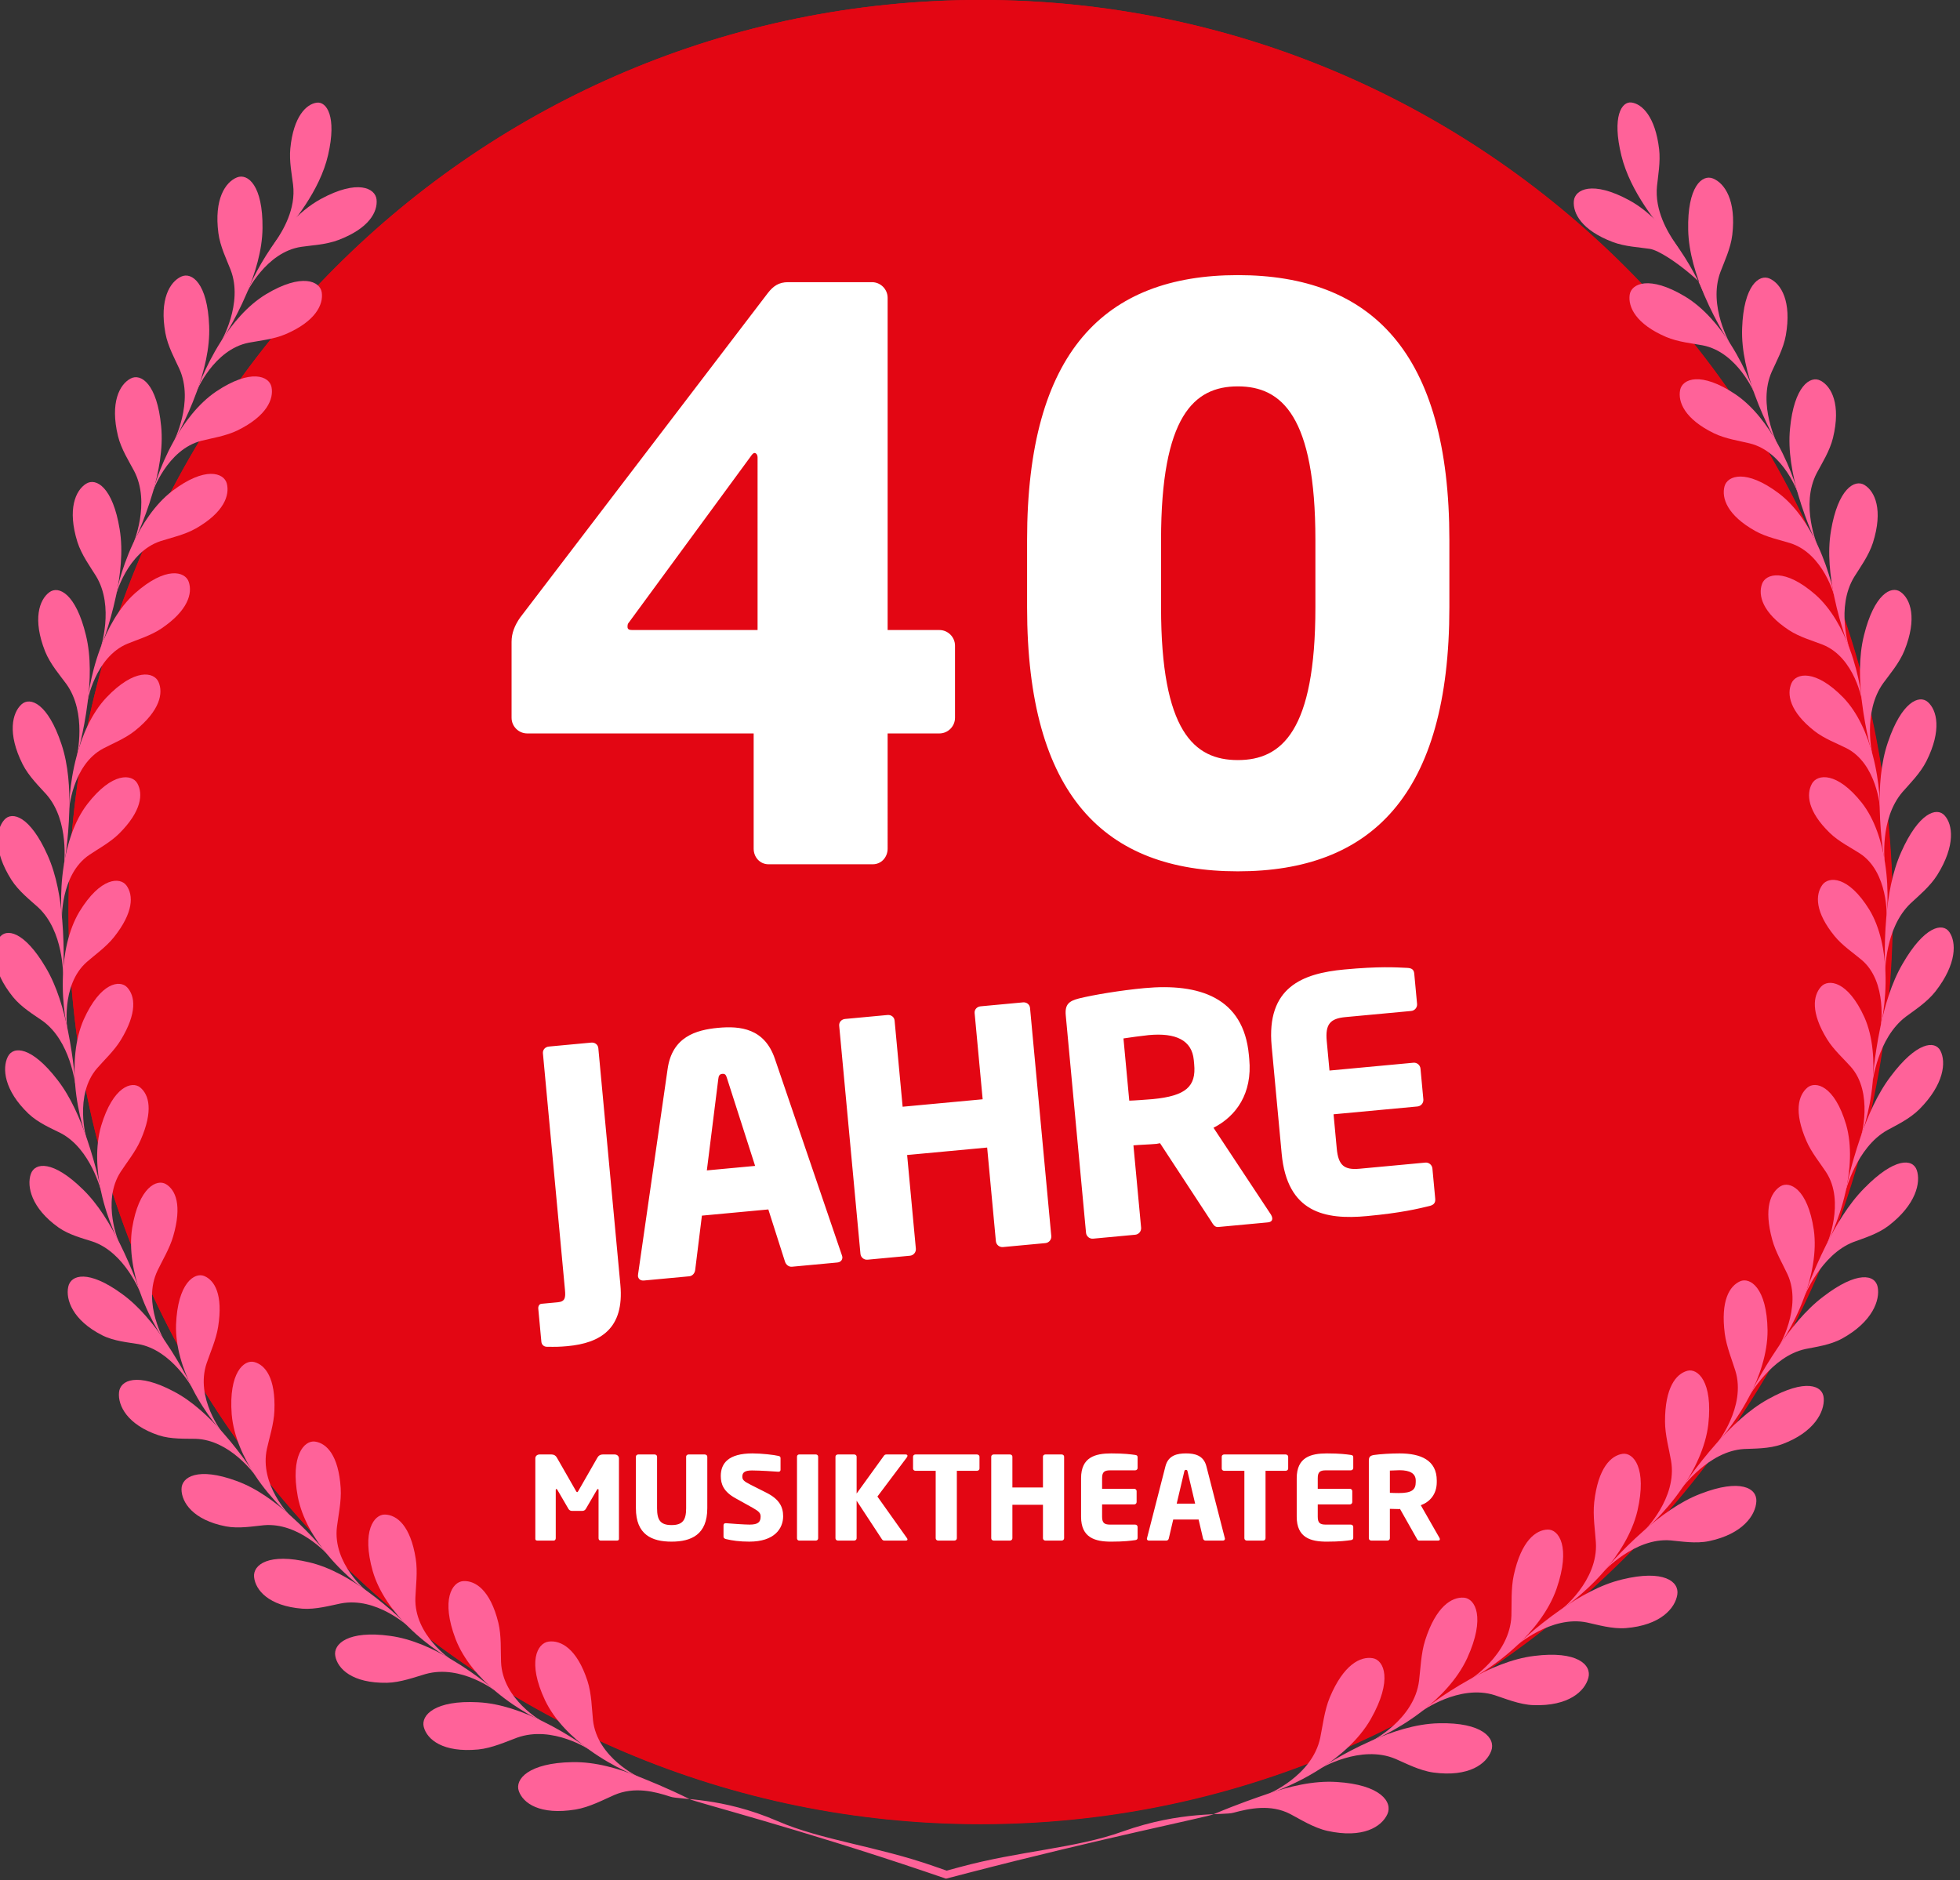 <?xml version="1.0" encoding="UTF-8" standalone="no"?>
<!-- Generator: Adobe Illustrator 23.0.1, SVG Export Plug-In . SVG Version: 6.00 Build 0)  -->

<svg
   version="1.1"
   id="Ebene_1"
   x="0px"
   y="0px"
   viewBox="0 0 553.862 531.303"
   xml:space="preserve"
   sodipodi:docname="atzeLogo-40-years-anniversary-path.svg"
   inkscape:version="1.4.2 (ebf0e940d0, 2025-05-08)"
   width="553.862"
   height="531.303"
   inkscape:export-filename="atzeLogo-40-years-anniversary.png"
   inkscape:export-xdpi="96"
   inkscape:export-ydpi="96"
   xmlns:inkscape="http://www.inkscape.org/namespaces/inkscape"
   xmlns:sodipodi="http://sodipodi.sourceforge.net/DTD/sodipodi-0.dtd"
   xmlns:xlink="http://www.w3.org/1999/xlink"
   xmlns="http://www.w3.org/2000/svg"
   xmlns:svg="http://www.w3.org/2000/svg"><rect x="0" y="0" width="553.862" height="531.303" fill="#333333" stroke="none"/><defs
   id="defs25"><inkscape:path-effect
   effect="envelope"
   id="path-effect28"
   is_visible="true"
   lpeversion="1"
   yy="true"
   xx="true"
   bendpath1="m 4303.472,422.628 h 859.942"
   bendpath2="m 5164.266,422.202 -2.209,753.17"
   bendpath3="m 4255.356,1186.578 932.329,30.968"
   bendpath4="m 4303.472,422.628 0.276,758.267"
   bendpath3-nodetypes="cc"
   bendpath2-nodetypes="cc"
   bendpath4-nodetypes="cc" />
	<defs
   id="defs1">
		<rect
   id="SVGID_1_"
   x="2.3"
   y="2.3"
   width="515.5"
   height="515.4" />
	</defs>
	<clipPath
   id="SVGID_2_">
		<use
   xlink:href="#SVGID_1_"
   style="overflow:visible"
   id="use1" />
	</clipPath>
	
	
	
	
	
	
	
	
	
	
	
	
	
	
	
	
	
	
	
	
	
	
	
	
	

	
	
	
	

	
	
	
	

<clipPath
   clipPathUnits="userSpaceOnUse"
   id="clipPath1929"><path
     class="st0"
     d="M 517.7,260 C 517.7,402.3 402.3,517.7 260,517.7 117.7,517.7 2.3,402.3 2.3,260 2.3,117.7 117.7,2.3 260,2.3 402.3,2.3 517.7,117.7 517.7,260"
     clip-path="url(#SVGID_2_)"
     id="path1930"
     transform="matrix(0.492,0,0,0.492,19.638,59.731)" /></clipPath></defs><sodipodi:namedview
   id="namedview25"
   pagecolor="#505050"
   bordercolor="#ffffff"
   borderopacity="1"
   inkscape:showpageshadow="0"
   inkscape:pageopacity="0"
   inkscape:pagecheckerboard="1"
   inkscape:deskcolor="#505050"
   inkscape:zoom="1.9928138"
   inkscape:cx="260.93757"
   inkscape:cy="390.90455"
   inkscape:window-width="3840"
   inkscape:window-height="2123"
   inkscape:window-x="0"
   inkscape:window-y="0"
   inkscape:window-maximized="1"
   inkscape:current-layer="Ebene_1" />
<style
   type="text/css"
   id="style1">
	.st0{clip-path:url(#SVGID_2_);fill:#E30613;}
	.st1{clip-path:url(#SVGID_2_);fill:#FFFFFF;}
</style>
<path
   class="st0"
   d="M 517.7,260 C 517.7,402.3 402.3,517.7 260,517.7 117.7,517.7 2.3,402.3 2.3,260 2.3,117.7 117.7,2.3 260,2.3 402.3,2.3 517.7,117.7 517.7,260"
   clip-path="url(#SVGID_2_)"
   id="path1"
   transform="translate(17.064,-2.3)" /><g
   id="g26"
   transform="matrix(2.033,0,0,2.033,-22.867,-123.755)"
   style="fill:#c5030e;fill-opacity:1"
   clip-path="url(#clipPath1929)"><path
     class="st1"
     d="M 76.4,128.3 C 73,115.7 80.1,101.5 92.3,96.8 l 79.9,-30.9 c 12.2,-4.7 20.9,2 19.4,15 l -12.5,108.9 c -1.5,13 -13.4,24.6 -26.4,25.8 l -27.7,2.6 c -13,1.2 -26.5,-8.1 -29.9,-20.7 z"
     clip-path="url(#SVGID_2_)"
     id="path18"
     style="fill:#c5030e;fill-opacity:1" /><path
     class="st1"
     d="m 230,46.9 c -0.5,-1.8 0.4,-3.8 2.2,-4.4 L 318.6,9 c 2.4,0.5 9.2,2 21.6,6 11.3,3.6 18.3,6.8 20.9,7.9 l 0.3,0.1 c -0.1,0 -0.3,1.4 -0.4,3.3 l -11.6,167.2 c -0.1,1.8 -1.7,3.5 -3.6,3.7 l -64.2,6.6 c -1.8,0.2 -3.8,-1.1 -4.3,-2.9 z"
     clip-path="url(#SVGID_2_)"
     id="path19"
     style="fill:#c5030e;fill-opacity:1" /><path
     class="st1"
     d="m 71,107.4 c -0.5,-1.8 0.5,-3.8 2.3,-4.4 L 191.2,58.5 c 1.7,-0.6 3,0.3 2.8,2.2 l -17,149.4 c -0.2,1.8 -1.9,3.5 -3.7,3.6 l -68.5,6.4 c -1.8,0.2 -3.7,-1.2 -4.2,-2.9 z"
     clip-path="url(#SVGID_2_)"
     id="path20"
     style="fill:#c5030e;fill-opacity:1" /><path
     class="st1"
     d="m 197.7,211.4 c -1.8,0.2 -3.1,-1.2 -2.7,-3 l 20.4,-106.5 c 0.3,-1.8 0.8,-3.7 1,-4.3 l 0.5,-0.1 0.4,-0.1 c 0.5,0.5 1.4,2.4 2,4.2 l 37,101.5 c 0.6,1.7 -0.4,3.3 -2.2,3.4 z"
     clip-path="url(#SVGID_2_)"
     id="path21"
     style="fill:#c5030e;fill-opacity:1" /><path
     class="st1"
     d="m 44.9,225.8 c -1.8,0.2 -3,-1.1 -2.5,-2.9 l 17,-65 c 0.5,-1.8 1.4,-1.8 2,-0.1 l 22.1,60.9 c 0.6,1.7 -0.4,3.3 -2.2,3.5 z"
     clip-path="url(#SVGID_2_)"
     id="path22"
     style="fill:#c5030e;fill-opacity:1" /><path
     class="st1"
     d="m 4.3,226.7 c -0.1,1.8 1.2,3.2 3.1,3 l 15.5,-1.6 c 1.8,-0.2 3.6,-1.8 3.9,-3.7 L 46.4,115.8 C 9.2,166 4.3,226.7 4.3,226.7"
     clip-path="url(#SVGID_2_)"
     id="path23"
     style="fill:#c5030e;fill-opacity:1" /><path
     class="st1"
     d="m 377.3,194.6 c -1.8,0.2 -3.2,-1.2 -2.9,-3 L 393.6,43.2 c 0.2,-1.8 1.4,-2.7 2.6,-2 1.2,0.7 2.2,1.4 2.2,1.4 0,0 0.6,1.5 1.2,3.2 l 51.9,138.9 c 0.6,1.7 -0.3,3.3 -2.2,3.5 z"
     clip-path="url(#SVGID_2_)"
     id="path24"
     style="fill:#c5030e;fill-opacity:1" /><path
     class="st1"
     d="m 447,82.6 30.5,99.1 c 0.5,1.8 2.5,3.1 4.3,2.9 l 24,-2.2 C 499.9,160.2 479.3,113.8 447,82.6"
     clip-path="url(#SVGID_2_)"
     id="path25"
     style="fill:#c5030e;fill-opacity:1" /></g>
<path
   d="M 269.869,202.833 V 182.465 c 0,-2.435 -1.993,-4.428 -4.428,-4.428 H 250.829 V 84.167 c 0,-2.435 -1.993,-4.428 -4.428,-4.428 h -23.689 c -2.657,0 -4.206,1.107 -5.756,3.099 l -69.96,91.656 c -1.55,2.214 -2.435,4.428 -2.435,6.863 v 21.475 c 0,2.435 1.993,4.428 4.428,4.428 h 63.982 v 32.545 c 0,2.435 1.771,4.428 4.206,4.428 h 29.445 c 2.435,0 4.206,-1.993 4.206,-4.428 V 207.261 h 14.612 c 2.435,0 4.428,-1.993 4.428,-4.428 z m -55.791,-24.796 h -35.423 c -0.886,0 -1.328,-0.221 -1.328,-0.886 0,-0.443 0,-0.886 0.443,-1.328 l 34.759,-47.378 c 0.221,-0.221 0.443,-0.443 0.664,-0.443 0.443,0 0.886,0.443 0.886,1.328 z m 195.489,-6.42 v -19.04 c 0,-53.134 -22.139,-74.831 -59.776,-74.831 -37.637,0 -59.554,21.696 -59.554,74.831 v 19.04 c 0,53.134 21.918,74.609 59.554,74.609 37.637,0 59.776,-21.475 59.776,-74.609 z m -37.858,0 c 0,34.98 -9.52,43.171 -21.918,43.171 -12.398,0 -21.696,-8.192 -21.696,-43.171 v -19.04 c 0,-34.98 9.298,-43.393 21.696,-43.393 12.398,0 21.918,8.413 21.918,43.393 z"
   id="text43"
   style="font-weight:bold;font-size:221.392px;line-height:316.275px;font-family:'Neo Sans Std';-inkscape-font-specification:'Neo Sans Std Bold';letter-spacing:0px;fill:#ffffff;stroke-width:0.769"
   aria-label="40" /><g
   id="g537"
   transform="matrix(0.644,0,0,0.644,-2770.345,-242.835)"
   inkscape:path-effect="#path-effect28"
   style="fill:#ff6299;fill-opacity:1;stroke:none;stroke-opacity:1"><path
     id="path469"
     d="m 4992.368,465.246 c 0.444,-5.05 8.129,-9.11 24.354,-0.275 20.831,11.329 33.264,41.863 33.117,41.842 7.826,1.171 -16.356,-19.379 -24.181,-20.55 -4.417,-0.67 -10.94,-0.966 -16.258,-3.007 -13.558,-5.154 -17.517,-12.539 -17.031,-18.009 z"
     style="fill:#ff6299;fill-opacity:1;fill-rule:nonzero;stroke:none;stroke-width:0.133;stroke-opacity:1"
     inkscape:original-d="m 4995.1999,464.004 c 0.5733,-4.84934 8.36,-8.74934 24.32,-0.21334 20.5066,10.95333 32.3733,40.612 32.2266,40.59067 0.053,0.008 -8.2933,-17.74534 -23.8,-20.02267 -4.4,-0.66267 -10.9066,-0.97067 -16.1733,-2.95733 -13.4267,-5.01734 -17.2,-12.13734 -16.5733,-17.39733" /><path
     id="path470"
     d="m 5017.689,422.057 c -4.364,-0.596 -8.665,6.156 -4.452,23.32 3.919,16.002 16.116,30.538 22.183,37.461 2.242,2.535 3.409,4.167 3.409,4.167 0,0 -0.626,-1.258 -1.919,-3.141 -3.236,-4.772 -9.176,-14.353 -8.047,-25.215 0.442,-4.329 1.581,-10.571 0.92,-16.172 -1.687,-14.257 -7.476,-19.791 -12.093,-20.421 z"
     style="fill:#ff6299;fill-opacity:1;fill-rule:nonzero;stroke:none;stroke-width:0.133;stroke-opacity:1"
     inkscape:original-d="m 5021.8532,422.66266 c -4.32,-0.56933 -8.92,5.85067 -5.2533,22.29734 3.4133,15.344 15.2533,29.39999 21.1733,36.12133 2.1867,2.45866 3.32,4.04266 3.32,4.04266 0,0 -0.6,-1.22 -1.8533,-3.04533 -3.1334,-4.62667 -8.8534,-13.89733 -7.4267,-24.344 0.56,-4.156 1.88,-10.16666 1.4,-15.52933 -1.2267,-13.664 -6.76,-18.93733 -11.36,-19.54267" /><path
     id="path471"
     d="m 5053.48,455.408 c -4.847,-1.996 -11.347,3.577 -10.936,22.512 0.197,9.981 3.483,20.251 7.188,28.941 5.269,12.317 11.43,21.494 11.43,21.503 0.026,-0.063 -10.1,-16.986 -4.46,-31.986 1.605,-4.289 4.503,-10.33 5.191,-16.254 1.799,-15.119 -3.348,-22.613 -8.412,-24.715 z"
     style="fill:#ff6299;fill-opacity:1;fill-rule:nonzero;stroke:none;stroke-width:0.133;stroke-opacity:1"
     inkscape:original-d="m 5056.4932,454.67066 c -4.76,-1.92133 -11.48,3.39467 -11.4933,21.68133 -0.027,9.648 3.0666,19.608 6.64,28.076 5.08,11.996 11.16,21.00134 11.16,21.00934 0.027,-0.0613 -9.92,-16.62534 -4.0134,-31.15467 1.68,-4.152 4.6934,-10.00267 5.5067,-15.73067 2.12,-14.62666 -2.8,-21.84666 -7.8,-23.88133" /><path
     id="path472"
     d="m 5016.864,506.449 c 0.693,-4.959 8.607,-8.693 24.302,0.724 8.293,4.993 15.093,13.211 20.087,21.115 7.121,11.242 10.571,21.803 10.557,21.796 0.08,0.006 -7.492,-18.503 -22.892,-21.468 -4.39,-0.845 -10.832,-1.446 -16.045,-3.681 -13.23,-5.67 -16.762,-13.106 -16.01,-18.487 z"
     style="fill:#ff6299;fill-opacity:1;fill-rule:nonzero;stroke:none;stroke-width:0.133;stroke-opacity:1"
     inkscape:original-d="m 5018.7865,503.87333 c 0.7734,-4.8 8.7467,-8.40134 24.28,0.81466 8.2134,4.88934 14.9067,12.92667 19.8267,20.67734 7.0133,11.02133 10.4133,21.404 10.4,21.39733 0.08,0.007 -7.3733,-18.16933 -22.76,-21.16267 -4.3867,-0.85333 -10.8267,-1.48 -16.0133,-3.68533 -13.16,-5.59467 -16.5734,-12.82533 -15.7334,-18.04133" /><path
     id="path473"
     d="m 5078.357,499.34 c -4.681,-2.187 -11.502,3.042 -12.142,21.779 -0.374,9.896 2.314,20.227 5.49,29.007 4.504,12.457 10.049,21.877 10.049,21.887 0.039,-0.068 -8.985,-17.341 -2.498,-31.925 1.867,-4.173 5.098,-10.022 6.128,-15.861 2.638,-14.885 -2.053,-22.586 -7.026,-24.887 z"
     style="fill:#ff6299;fill-opacity:1;fill-rule:nonzero;stroke:none;stroke-width:0.133;stroke-opacity:1"
     inkscape:original-d="m 5080.4132,497.27199 c -4.6533,-2.15333 -11.6,2.868 -12.4667,21.13334 -0.4933,9.65066 2.1067,19.76 5.24,28.396 4.44,12.24533 10,21.57466 10,21.58533 0.04,-0.0667 -8.9733,-17.12667 -2.3466,-31.34533 1.9066,-4.068 5.2,-9.764 6.2933,-15.46134 2.8,-14.52533 -1.7733,-22.04133 -6.72,-24.308" /><path
     id="path474"
     d="m 5039.009,548.171 c 0.998,-4.866 9.063,-8.216 24.155,1.849 7.946,5.342 14.223,13.823 18.696,21.926 6.364,11.514 9.073,22.209 9.073,22.2 0.066,0.021 -6.215,-18.795 -21.361,-22.508 -4.314,-1.076 -10.675,-1.989 -15.723,-4.447 -12.817,-6.242 -15.899,-13.741 -14.84,-19.02 z"
     style="fill:#ff6299;fill-opacity:1;fill-rule:nonzero;stroke:none;stroke-width:0.133;stroke-opacity:1"
     inkscape:original-d="m 5040.4132,544.61333 c 1.04,-4.74 9.1467,-7.968 24.2,2.00666 7.9333,5.29867 14.2,13.68267 18.68,21.70267 6.3733,11.39467 9.12,21.98667 9.12,21.97733 0.067,0.0213 -6.2667,-18.608 -21.48,-22.42133 -4.3333,-1.104 -10.72,-2.068 -15.7733,-4.52667 -12.8267,-6.24133 -15.8534,-13.58933 -14.7467,-18.73866" /><path
     id="path475"
     d="m 5100.64,544.114 c -4.532,-2.429 -11.63,2.434 -13.41,20.988 -0.987,9.794 1.026,20.182 3.584,29.071 3.68,12.612 8.467,22.313 8.48,22.317 0.027,-0.061 -7.686,-17.745 -0.327,-31.857 2.126,-4.028 5.72,-9.667 7.114,-15.415 3.565,-14.656 -0.64,-22.561 -5.441,-25.104 z"
     style="fill:#ff6299;fill-opacity:1;fill-rule:nonzero;stroke:none;stroke-width:0.133;stroke-opacity:1"
     inkscape:original-d="m 5102.3065,541.19333 c -4.5466,-2.43067 -11.7333,2.252 -13.5866,20.46533 -1.0267,9.61733 0.9866,19.85867 3.5733,28.66667 3.72,12.48933 8.6,22.16799 8.6133,22.17199 0.027,-0.06 -7.8133,-17.65066 -0.3866,-31.45999 2.1466,-3.94267 5.7733,-9.448 7.1866,-15.09467 3.6134,-14.39333 -0.5866,-22.20533 -5.4,-24.74933" /><path
     id="path476"
     d="m 5058.487,590.457 c 1.29,-4.746 9.538,-7.678 23.868,3.131 7.541,5.732 13.186,14.523 17.045,22.847 5.495,11.84 7.401,22.651 7.374,22.646 0.105,0.022 -4.785,-19.106 -19.525,-23.699 -4.193,-1.317 -10.463,-2.596 -15.29,-5.322 -12.29,-6.893 -14.853,-14.435 -13.472,-19.604 z"
     style="fill:#ff6299;fill-opacity:1;fill-rule:nonzero;stroke:none;stroke-width:0.133;stroke-opacity:1"
     inkscape:original-d="m 5059.7332,586.23599 c 1.3067,-4.644 9.6,-7.444 24.0267,3.39067 7.6,5.75067 13.32,14.51866 17.2533,22.81733 5.6,11.80267 7.6,22.55867 7.5733,22.55333 0.1067,0.024 -4.96,-19.024 -19.8666,-23.80266 -4.24,-1.36934 -10.5734,-2.732 -15.44,-5.488 -12.3867,-6.96933 -14.9467,-14.40667 -13.5467,-19.47067" /><path
     id="path477"
     d="m 5119.93,589.895 c -4.364,-2.69 -11.668,1.724 -14.729,20.072 -1.65,9.682 -0.402,20.117 1.468,29.14 2.678,12.779 6.656,22.793 6.669,22.8 0.04,-0.074 -6.196,-18.193 2.093,-31.749 2.422,-3.891 6.351,-9.256 8.166,-14.908 4.566,-14.397 0.926,-22.539 -3.668,-25.356 z"
     style="fill:#ff6299;fill-opacity:1;fill-rule:nonzero;stroke:none;stroke-width:0.133;stroke-opacity:1"
     inkscape:original-d="m 5121.7199,586.55599 c -4.4267,-2.732 -11.8134,1.508 -14.8534,19.596 -1.64,9.54667 -0.3333,19.888 1.6134,28.86933 2.7866,12.71467 6.9066,22.74534 6.92,22.75334 0.04,-0.072 -6.4134,-18.17334 1.9333,-31.436 2.44,-3.808 6.4,-9.04134 8.2133,-14.61067 4.56,-14.184 0.8267,-22.31466 -3.8266,-25.172" /><path
     id="path478"
     d="m 5074.925,633.345 c 1.608,-4.595 10.003,-7.045 23.406,4.621 7.021,6.187 11.961,15.318 15.111,23.895 4.514,12.194 5.446,23.144 5.446,23.129 0.117,0.04 -3.13,-19.449 -17.382,-25.062 -4.057,-1.601 -10.127,-3.314 -14.721,-6.329 -11.621,-7.65 -13.64,-15.22 -11.861,-20.254 z"
     style="fill:#ff6299;fill-opacity:1;fill-rule:nonzero;stroke:none;stroke-width:0.133;stroke-opacity:1"
     inkscape:original-d="m 5076.3065,628.71732 c 1.6134,-4.50533 10.08,-6.79466 23.7067,5.00267 7.1467,6.26267 12.2267,15.42533 15.4933,24.01067 4.68,12.20666 5.72,23.10933 5.72,23.09466 0.12,0.0427 -3.36,-19.408 -17.88,-25.29333 -4.1333,-1.67867 -10.3066,-3.508 -14.9733,-6.58267 -11.8,-7.796 -13.8533,-15.29333 -12.0667,-20.232" /><path
     id="path479"
     d="m 5135.788,636.843 c -4.105,-3.008 -11.65,0.918 -16.105,18.998 -2.381,9.532 -1.995,20.023 -0.912,29.16 1.578,12.961 4.588,23.307 4.601,23.32 0.066,-0.088 -4.494,-18.66 4.807,-31.548 2.7,-3.697 7.029,-8.756 9.266,-14.281 5.648,-14.077 2.689,-22.519 -1.658,-25.649 z"
     style="fill:#ff6299;fill-opacity:1;fill-rule:nonzero;stroke:none;stroke-width:0.133;stroke-opacity:1"
     inkscape:original-d="m 5138.1065,633.43066 c -4.2133,-3.088 -11.8666,0.644 -16.28,18.48 -2.36,9.404 -1.8933,19.82 -0.72,28.92266 1.7067,12.90934 4.8667,23.272 4.88,23.28534 0.067,-0.0853 -4.7333,-18.64667 4.68,-31.192 2.7334,-3.59867 7.12,-8.50534 9.36,-13.94267 5.6534,-13.85333 2.5334,-22.34267 -1.92,-25.55333" /><path
     id="path480"
     d="m 5087.883,676.843 c 1.95,-4.417 10.476,-6.274 22.755,6.359 6.438,6.705 10.495,16.239 12.839,25.081 3.37,12.569 3.219,23.633 3.219,23.612 0.103,0.061 -1.217,-19.777 -14.824,-26.576 -3.847,-1.946 -9.722,-4.143 -13.971,-7.506 -10.826,-8.514 -12.191,-16.112 -10.017,-20.969 z"
     style="fill:#ff6299;fill-opacity:1;fill-rule:nonzero;stroke:none;stroke-width:0.133;stroke-opacity:1"
     inkscape:original-d="m 5089.5865,671.96132 c 1.96,-4.32266 10.6,-5.97866 23.2,6.864 6.6134,6.82134 10.84,16.408 13.3067,25.25867 3.5467,12.58267 3.4667,23.556 3.4667,23.53467 0.1066,0.064 -1.4134,-19.688 -15.3734,-26.83067 -3.9466,-2.04267 -9.96,-4.38667 -14.3066,-7.828 -11.0667,-8.708 -12.48,-16.244 -10.2934,-20.99867" /><path
     id="path481"
     d="m 5147.7,685.125 c -3.815,-3.366 -11.561,-0.023 -17.53,17.685 -3.19,9.327 -3.78,19.829 -3.591,29.095 0.308,13.097 2.2,23.779 2.213,23.792 0.091,-0.097 -2.516,-19.105 7.834,-31.143 3.016,-3.448 7.745,-8.127 10.445,-13.472 6.859,-13.662 4.617,-22.439 0.629,-25.957 z"
     style="fill:#ff6299;fill-opacity:1;fill-rule:nonzero;stroke:none;stroke-width:0.133;stroke-opacity:1"
     inkscape:original-d="m 5150.7732,681.82932 c -3.96,-3.47733 -11.8667,-0.37066 -17.8533,17.03334 -3.2,9.164 -3.7334,19.568 -3.48,28.76266 0.4,12.99867 2.4,23.64267 2.4133,23.656 0.093,-0.092 -2.6933,-19.008 7.88,-30.59466 3.08,-3.316 7.92,-7.79867 10.6533,-13.02267 6.9467,-13.35867 4.52,-22.20533 0.3867,-25.83467" /><path
     id="path482"
     d="m 5096.863,720.917 c 2.344,-4.184 10.964,-5.344 21.855,8.407 5.724,7.292 8.786,17.245 10.191,26.344 2.034,12.954 0.648,24.046 0.674,24.025 0.103,0.081 0.936,-20.009 -11.817,-28.196 -3.582,-2.337 -9.157,-5.122 -13.024,-8.873 -9.819,-9.494 -10.459,-17.089 -7.879,-21.707 z"
     style="fill:#ff6299;fill-opacity:1;fill-rule:nonzero;stroke:none;stroke-width:0.133;stroke-opacity:1"
     inkscape:original-d="m 5098.9332,715.79066 c 2.3733,-4.068 11.16,-4.97867 22.4133,9.00533 5.92,7.42 9.1334,17.39733 10.6267,26.46133 2.16,12.90267 0.76,23.80133 0.7867,23.78133 0.1066,0.084 0.8666,-19.768 -12.28,-28.32533 -3.6934,-2.44133 -9.4267,-5.388 -13.4,-9.22 -10.0934,-9.704 -10.76,-17.212 -8.1467,-21.70266" /><path
     id="path483"
     d="m 5155.029,734.878 c -3.427,-3.797 -11.343,-1.155 -18.978,16.005 -4.068,9.043 -5.773,19.496 -6.585,28.796 -1.131,13.173 -0.469,24.124 -0.482,24.142 0.103,-0.095 -0.299,-19.435 11.172,-30.371 3.324,-3.135 8.464,-7.311 11.683,-12.427 8.129,-13.055 6.786,-22.207 3.191,-26.145 z"
     style="fill:#ff6299;fill-opacity:1;fill-rule:nonzero;stroke:none;stroke-width:0.133;stroke-opacity:1"
     inkscape:original-d="m 5158.8399,731.65732 c -3.5867,-3.91866 -11.7334,-1.57333 -19.52,15.13733 -4.1467,8.8 -5.8667,19.08134 -6.68,28.22534 -1.1334,12.96 -0.4534,23.76 -0.4667,23.77733 0.1067,-0.0893 -0.3333,-19.15467 11.5067,-29.48133 3.4266,-2.95467 8.7466,-6.87467 12.0533,-11.80667 8.36,-12.604 6.8667,-21.788 3.1067,-25.852" /><path
     id="path484"
     d="m 5101.369,765.415 c 2.742,-3.882 11.381,-4.17 20.64,10.783 4.827,7.934 6.782,18.297 7.091,27.611 0.516,13.261 -2.204,24.24 -2.178,24.217 0.103,0.113 3.333,-20.021 -8.314,-29.785 -3.256,-2.772 -8.438,-6.231 -11.823,-10.408 -8.647,-10.589 -8.457,-18.109 -5.416,-22.418 z"
     style="fill:#ff6299;fill-opacity:1;fill-rule:nonzero;stroke:none;stroke-width:0.133;stroke-opacity:1"
     inkscape:original-d="m 5103.6932,759.87599 c 2.8,-3.72934 11.6533,-3.72667 21.24,11.404 5,8.028 7.04,18.32933 7.36,27.51066 0.5333,13.072 -2.32,23.70267 -2.2933,23.68134 0.1066,0.116 3.4666,-19.52134 -8.5467,-29.61067 -3.36,-2.864 -8.6933,-6.472 -12.1733,-10.70933 -8.88,-10.736 -8.6934,-18.13467 -5.5867,-22.276" /><path
     id="path485"
     d="m 5157.117,786.032 c -2.95,-4.27 -10.983,-2.484 -20.434,13.862 -5.039,8.586 -7.945,18.861 -9.864,28.104 -2.716,13.08 -3.467,24.179 -3.467,24.2 0.141,-0.086 2.158,-19.536 14.73,-29.032 3.636,-2.719 9.201,-6.266 12.943,-11.036 9.514,-12.186 9.192,-21.697 6.092,-26.098 z"
     style="fill:#ff6299;fill-opacity:1;fill-rule:nonzero;stroke:none;stroke-width:0.133;stroke-opacity:1"
     inkscape:original-d="m 5161.3599,782.54665 c -3.0934,-4.37066 -11.4267,-2.94666 -21.2134,12.73067 -5.2133,8.224 -8.24,18.20533 -10.2533,27.16267 -2.8533,12.68933 -3.7067,23.468 -3.7067,23.488 0.1467,-0.0773 2.32,-18.98 15.4,-27.69067 3.7734,-2.48667 9.5867,-5.70933 13.48,-10.21333 9.92,-11.532 9.5467,-20.96534 6.2934,-25.47734" /><path
     id="path486"
     d="m 5100.831,810.04 c 3.154,-3.49 11.735,-2.738 19.064,13.469 3.802,8.591 4.44,19.289 3.572,28.698 -1.191,13.415 -5.261,24.063 -5.261,24.033 0.117,0.148 5.88,-19.683 -4.368,-31.128 -2.872,-3.246 -7.531,-7.429 -10.378,-12.06 -7.202,-11.732 -6.129,-19.112 -2.629,-23.012 z"
     style="fill:#ff6299;fill-opacity:1;fill-rule:nonzero;stroke:none;stroke-width:0.133;stroke-opacity:1"
     inkscape:original-d="m 5103.1465,803.72932 c 3.24,-3.292 12.0667,-2.23067 19.6,13.996 3.9067,8.596 4.52,19.08267 3.56,28.21733 -1.32,13.02134 -5.64,23.13733 -5.64,23.108 0.12,0.14933 6.24,-18.84933 -4.2666,-30.47733 -2.9467,-3.29867 -7.72,-7.58 -10.6267,-12.22267 -7.3467,-11.75066 -6.2267,-18.93733 -2.6267,-22.62133" /><path
     id="path487"
     d="m 5153.247,838.198 c -2.389,-4.752 -10.483,-3.979 -21.82,11.151 -6.053,7.945 -10.194,17.843 -13.325,26.851 -4.367,12.753 -6.604,23.801 -6.604,23.819 0.141,-0.076 4.753,-19.295 18.331,-26.989 3.964,-2.185 9.866,-4.94 14.167,-9.232 10.896,-10.941 11.747,-20.715 9.251,-25.6 z"
     style="fill:#ff6299;fill-opacity:1;fill-rule:nonzero;stroke:none;stroke-width:0.133;stroke-opacity:1"
     inkscape:original-d="m 5157.3465,833.76932 c -2.48,-4.79067 -10.92,-4.42933 -22.7733,9.77467 -6.32,7.44533 -10.6933,16.896 -14.0133,25.46133 -4.64,12.148 -7.0934,22.67733 -7.0934,22.69466 0.1467,-0.0667 5.1067,-18.41066 19.2667,-25.17866 4.12,-1.91067 10.3067,-4.288 14.8133,-8.22667 11.4534,-10.07466 12.4,-19.58266 9.8,-24.52533" /><path
     id="path488"
     d="m 5094.819,854.332 c 3.538,-3.014 11.937,-1.05 17.046,16.298 2.639,9.207 1.854,20.082 -0.262,29.409 -2.959,13.32 -8.424,23.385 -8.411,23.364 0.081,0.166 8.455,-18.904 -0.151,-32.008 -2.401,-3.706 -6.469,-8.634 -8.624,-13.695 -5.573,-12.843 -3.551,-19.999 0.403,-23.368 z"
     style="fill:#ff6299;fill-opacity:1;fill-rule:nonzero;stroke:none;stroke-width:0.133;stroke-opacity:1"
     inkscape:original-d="m 5096.7732,846.72265 c 3.64,-2.77333 12.28,-0.52133 17.4,16.58267 2.64,9.06533 1.7067,19.53466 -0.6,28.42 -3.2267,12.68666 -9.0133,22.044 -9,22.024 0.08,0.16266 8.9867,-17.72534 0.2933,-30.768 -2.4266,-3.68934 -6.5466,-8.628 -8.7066,-13.61734 -5.5867,-12.66133 -3.4667,-19.53199 0.6133,-22.64133" /><path
     id="path489"
     d="m 5142.857,890.551 c -1.774,-5.195 -9.807,-5.607 -23.01,7.87 -7.025,7.061 -12.449,16.349 -16.761,24.923 -6.04,12.129 -9.759,22.881 -9.745,22.907 0.155,-0.053 7.305,-18.649 21.784,-24.209 4.217,-1.578 10.414,-3.399 15.241,-7.04 12.22,-9.315 14.296,-19.133 12.49,-24.451 z"
     style="fill:#ff6299;fill-opacity:1;fill-rule:nonzero;stroke:none;stroke-width:0.133;stroke-opacity:1"
     inkscape:original-d="m 5146.0932,884.21998 c -1.7867,-5.13066 -10.16,-5.96 -23.9867,6.36 -7.3466,6.44134 -13.08,15.12267 -17.64,23.108 -6.4,11.316 -10.4,21.36 -10.3866,21.38534 0.16,-0.0427 7.7733,-17.44934 22.8,-22.02934 4.36,-1.28933 10.8266,-2.716 15.88,-5.94 12.84,-8.284 15.16,-17.60666 13.3333,-22.884" /><path
     id="path490"
     d="m 5083.001,897.641 c 3.914,-2.458 11.94,0.831 14.659,19.092 1.376,9.682 -0.872,20.502 -4.214,29.56 -4.72,12.93 -11.5,22.171 -11.461,22.162 0.03,0.165 10.88,-17.678 4.122,-32.254 -1.883,-4.12 -5.239,-9.724 -6.691,-15.166 -3.755,-13.791 -0.778,-20.641 3.585,-23.394 z"
     style="fill:#ff6299;fill-opacity:1;fill-rule:nonzero;stroke:none;stroke-width:0.133;stroke-opacity:1"
     inkscape:original-d="m 5084.2532,888.11332 c 4.0133,-2.192 12.2267,1.31333 14.7467,18.984 1.2666,9.352 -1.2267,19.564 -4.8134,28.02 -5.0666,12.06933 -12.16,20.47733 -12.12,20.47066 0.027,0.15734 11.4534,-16.22 4.8,-30.41333 -1.8533,-4.01067 -5.1866,-9.50533 -6.5866,-14.77067 -3.6267,-13.35466 -0.52,-19.824 3.9733,-22.29066" /><path
     id="path491"
     d="m 5125.695,941.836 c -1.059,-5.531 -8.961,-7.243 -23.844,4.165 -7.918,5.96 -14.566,14.437 -19.96,22.379 -7.616,11.241 -12.71,21.485 -12.71,21.515 0.144,-0.036 9.72,-17.65 24.852,-20.88 4.383,-0.909 10.827,-1.713 16.072,-4.597 13.348,-7.351 16.698,-16.912 15.59,-22.582 z"
     style="fill:#ff6299;fill-opacity:1;fill-rule:nonzero;stroke:none;stroke-width:0.133;stroke-opacity:1"
     inkscape:original-d="m 5127.4399,932.53198 c -0.9867,-5.33733 -9.1467,-7.41066 -24.64,2.71334 -8.2267,5.27333 -15.1867,13.01866 -20.8267,20.268 -7.9733,10.27333 -13.3333,19.668 -13.3333,19.696 0.1466,-0.028 10.1733,-16.20934 25.6933,-18.532 4.48,-0.64534 11.12,-1.08934 16.56,-3.53867 13.8933,-6.26533 17.5867,-15.108 16.5467,-20.60667" /><path
     id="path492"
     d="m 5065.36,939.281 c 4.245,-1.841 11.732,2.734 12.006,21.569 0.055,9.973 -3.575,20.499 -8.078,29.093 -6.365,12.27 -14.271,20.563 -14.258,20.543 0.03,0.162 13.056,-16.113 8.238,-31.838 -1.354,-4.458 -3.921,-10.62 -4.668,-16.347 -1.873,-14.491 2.051,-20.943 6.759,-23.019 z"
     style="fill:#ff6299;fill-opacity:1;fill-rule:nonzero;stroke:none;stroke-width:0.133;stroke-opacity:1"
     inkscape:original-d="m 5065.7065,927.23198 c 4.32,-1.57733 11.8934,3.09067 11.8134,20.964 -0.1334,9.44267 -4.04,19.192 -8.7734,27.06267 -6.6933,11.24133 -14.8133,18.65067 -14.8,18.632 0.027,0.152 13.5067,-14.5 8.9467,-29.492 -1.28,-4.24533 -3.76,-10.16267 -4.4133,-15.60267 -1.64,-13.78266 2.4133,-19.77466 7.2266,-21.564" /><path
     id="path493"
     d="m 5102.026,990.644 c -0.348,-5.726 -8.024,-8.762 -24.324,0.335 -8.649,4.735 -16.352,12.258 -22.74,19.415 -9.029,10.17 -15.343,19.763 -15.343,19.786 0.134,-0.01 11.852,-16.386 27.423,-17.282 4.493,-0.224 11.015,-0.041 16.633,-2.082 14.249,-5.251 18.727,-14.289 18.351,-20.173 z"
     style="fill:#ff6299;fill-opacity:1;fill-rule:nonzero;stroke:none;stroke-width:0.133;stroke-opacity:1"
     inkscape:original-d="m 5101.9999,977.43598 c -0.2134,-5.38 -8.0134,-8.664 -24.76,-0.84266 -8.8667,4.056 -16.8,10.78933 -23.36,17.20933 -9.28,9.13065 -15.76,17.80135 -15.76,17.82265 0.1333,0 12.1466,-14.81998 27.8533,-15.00532 4.52,-0.0213 11.12,0.43067 16.8533,-1.20933 14.5867,-4.24267 19.4134,-12.40533 19.1734,-17.97467" /><path
     id="path494"
     d="m 5042.136,978.585 c 4.486,-1.239 11.341,4.53 9.23,23.554 -1.193,10.074 -6.127,20.102 -11.652,28.108 -7.833,11.433 -16.712,18.675 -16.685,18.677 -0.011,0.139 14.912,-14.409 11.99,-30.924 -0.786,-4.679 -2.643,-11.266 -2.64,-17.147 -0.037,-14.909 4.781,-20.883 9.757,-22.267 z"
     style="fill:#ff6299;fill-opacity:1;fill-rule:nonzero;stroke:none;stroke-width:0.133;stroke-opacity:1"
     inkscape:original-d="m 5041.6132,963.54398 c 4.52,-1.00666 11.3333,4.69067 8.8267,22.41867 -1.4,9.36533 -6.56,18.50795 -12.2267,25.72795 -8.04,10.3187 -16.96,16.7067 -16.9333,16.7094 -0.013,0.128 15.0933,-12.7814 12.4933,-28.236 -0.6933,-4.36935 -2.4267,-10.58268 -2.32,-16.07335 0.2267,-13.952 5.1333,-19.41733 10.16,-20.54667" /><path
     id="path495"
     d="m 5072.455,1035.859 c 0.305,-5.808 -6.998,-10.065 -24.408,-3.344 -9.226,3.483 -17.873,9.962 -25.087,16.309 -10.223,8.996 -17.613,17.849 -17.613,17.866 0.109,0.01 13.718,-14.989 29.474,-13.687 4.532,0.399 11.08,1.536 16.93,0.299 14.866,-3.154 20.407,-11.462 20.704,-17.443 z"
     style="fill:#ff6299;fill-opacity:1;fill-rule:nonzero;stroke:none;stroke-width:0.133;stroke-opacity:1"
     inkscape:original-d="m 5070.8665,1018.1546 c 0.4534,-5.3333 -6.8133,-9.66 -24.3866,-4.0666 -9.2934,2.8853 -18.0134,8.5906 -25.2667,14.2173 -10.28,7.976 -17.6667,15.904 -17.6667,15.92 0.1067,0.01 13.7334,-13.416 29.3334,-11.6973 4.48,0.516 10.9733,1.7893 16.8266,0.872 14.9067,-2.3454 20.7067,-9.7067 21.16,-15.2454" /><path
     id="path496"
     d="m 5013.798,1015.007 c 4.673,-0.633 10.808,6.135 6.481,25.014 -2.368,9.978 -8.415,19.401 -14.849,26.754 -9.119,10.483 -18.789,16.722 -18.775,16.713 -0.012,0.126 16.485,-12.656 15.381,-29.629 -0.292,-4.824 -1.399,-11.684 -0.729,-17.629 1.706,-15.048 7.323,-20.491 12.492,-21.222 z"
     style="fill:#ff6299;fill-opacity:1;fill-rule:nonzero;stroke:none;stroke-width:0.133;stroke-opacity:1"
     inkscape:original-d="m 5012.7199,996.71998 c 4.6533,-0.456 10.6266,6.05202 6,23.38532 -2.52,9.1387 -8.6667,17.636 -15.0934,24.2 -9.12,9.3707 -18.6133,14.8467 -18.6,14.8387 -0.013,0.1146 16.2934,-11.14 15.4667,-26.7854 -0.2133,-4.436 -1.2,-10.808 -0.4533,-16.284 1.9066,-13.896 7.5333,-18.82128 12.68,-19.35462" /><path
     id="path497"
     d="m 5037.77,1076.805 c 0.93,-5.762 -5.958,-11.13 -24.194,-6.675 -9.663,2.288 -19.057,7.741 -26.99,13.242 -11.218,7.831 -19.53,15.909 -19.543,15.929 0.11,0.014 15.319,-13.559 31.095,-10.279 4.526,0.967 10.995,2.918 17.006,2.466 15.296,-1.214 21.683,-8.729 22.627,-14.683 z"
     style="fill:#ff6299;fill-opacity:1;fill-rule:nonzero;stroke:none;stroke-width:0.133;stroke-opacity:1"
     inkscape:original-d="m 5035.2932,1054.4293 c 1.04,-5.1973 -5.6667,-10.4173 -23.72,-6.8347 -9.5467,1.828 -18.8133,6.5907 -26.6133,11.4427 -11.0267,6.9067 -19.12,14.1173 -19.1334,14.1347 0.1067,0.015 14.9734,-12.0854 30.32,-8.732 4.4,0.9853 10.6934,2.9186 16.5867,2.672 15.0133,-0.6867 21.4933,-7.2667 22.56,-12.6827" /><path
     id="path498"
     d="m 4980.935,1048.248 c 4.797,-0.109 10.215,7.485 3.851,25.962 -3.408,9.762 -10.454,18.507 -17.661,25.188 -10.206,9.514 -20.548,14.754 -20.52,14.761 -0.028,0.103 17.784,-10.958 18.367,-28.13 0.179,-4.877 -0.254,-11.903 1.05,-17.821 3.285,-14.977 9.611,-19.84 14.913,-19.96 z"
     style="fill:#ff6299;fill-opacity:1;fill-rule:nonzero;stroke:none;stroke-width:0.133;stroke-opacity:1"
     inkscape:original-d="m 4979.8665,1026.7026 c 4.72,0 9.8934,7.1427 3.4534,23.928 -3.44,8.848 -10.4,16.688 -17.4134,22.6307 -9.9466,8.476 -19.88,13.0947 -19.8533,13.1013 -0.027,0.093 17.1733,-9.6506 17.88,-25.304 0.2133,-4.436 -0.1467,-10.884 1.1733,-16.2826 3.3334,-13.6987 9.56,-18.0734 14.76,-18.0734" /><path
     id="path499"
     d="m 4998.759,1113.263 c 1.491,-5.649 -4.905,-11.931 -23.723,-9.58 -9.968,1.193 -19.978,5.647 -28.487,10.359 -12.049,6.689 -21.14,14.021 -21.154,14.028 0.084,0.023 16.677,-12.143 32.281,-7.14 4.477,1.45 10.838,4.138 16.933,4.356 15.512,0.537 22.631,-6.138 24.15,-12.023 z"
     style="fill:#ff6299;fill-opacity:1;fill-rule:nonzero;stroke:none;stroke-width:0.133;stroke-opacity:1"
     inkscape:original-d="m 4996.3999,1086.4226 c 1.52,-5.0346 -4.6,-10.9453 -22.88,-9.14 -9.6667,0.9067 -19.3334,4.8027 -27.52,8.9734 -11.5867,5.9186 -20.2267,12.484 -20.24,12.4906 0.08,0.021 15.9333,-10.8493 30.8933,-6.132 4.2933,1.3667 10.3867,3.8787 16.2533,4.1747 14.9334,0.7387 21.9334,-5.0893 23.4934,-10.3667" /><path
     id="path500"
     d="m 4944.171,1078.134 c 4.913,0.407 9.582,8.596 1.414,26.513 -4.366,9.45 -12.259,17.524 -20.106,23.525 -11.147,8.553 -21.998,12.891 -21.998,12.891 -0.015,0.097 18.859,-9.346 20.976,-26.516 0.622,-4.881 0.821,-11.99 2.696,-17.806 4.738,-14.743 11.64,-19.032 17.018,-18.607 z"
     style="fill:#ff6299;fill-opacity:1;fill-rule:nonzero;stroke:none;stroke-width:0.133;stroke-opacity:1"
     inkscape:original-d="m 4943.8532,1053.548 c 4.7467,0.4333 9.1733,8.0133 1.2533,24.1826 -4.2266,8.516 -11.8133,15.7534 -19.2666,21.108 -10.6,7.6427 -20.8267,11.5294 -20.8267,11.5294 -0.013,0.087 17.8267,-8.312 19.8267,-23.852 0.5866,-4.4094 0.7733,-10.8774 2.5733,-16.1547 4.56,-13.408 11.24,-17.2693 16.44,-16.8133" /><path
     id="path501"
     d="m 4956.146,1145.302 c 1.989,-5.484 -3.878,-12.538 -23.079,-12.057 -10.144,0.213 -20.641,3.74 -29.627,7.699 -12.725,5.627 -22.488,12.205 -22.488,12.224 0.085,0.026 17.806,-10.782 33.144,-4.3 4.393,1.881 10.577,5.169 16.693,5.996 15.575,2.078 23.299,-3.837 25.358,-9.563 z"
     style="fill:#ff6299;fill-opacity:1;fill-rule:nonzero;stroke:none;stroke-width:0.133;stroke-opacity:1"
     inkscape:original-d="m 4955.0799,1114.4986 c 1.9066,-4.8573 -3.6534,-11.3293 -22,-11.0373 -9.68,0.1173 -19.6267,3.248 -28.1067,6.8 -12,5.0453 -21.08,10.992 -21.08,11.0093 0.08,0.023 16.6667,-9.7253 31.2267,-3.8706 4.1733,1.7 10.04,4.664 15.84,5.4373 14.76,1.9427 22.1333,-3.232 24.12,-8.3387" /><path
     id="path502"
     d="m 4904.127,1104.688 c 4.939,0.833 8.916,9.508 -0.874,26.743 -5.208,9.089 -13.826,16.48 -22.231,21.845 -11.913,7.632 -23.189,11.129 -23.174,11.129 -0.031,0.08 19.722,-7.845 23.255,-24.878 1.016,-4.842 1.799,-11.953 4.182,-17.635 6.036,-14.428 13.429,-18.113 18.843,-17.204 z"
     style="fill:#ff6299;fill-opacity:1;fill-rule:nonzero;stroke:none;stroke-width:0.133;stroke-opacity:1"
     inkscape:original-d="m 4905.3865,1077.46 c 4.72,0.776 8.4934,8.696 -0.6666,24.2293 -4.8667,8.18 -12.9467,14.8413 -20.76,19.6773 -11.0934,6.892 -21.5467,10.116 -21.5334,10.116 -0.027,0.072 18.3067,-7.12 21.4134,-22.484 0.8933,-4.3626 1.5466,-10.7973 3.7466,-15.9453 5.5734,-13.0787 12.6267,-16.44 17.8,-15.5933" /><path
     id="path503"
     d="m 4467.01,464.614 c -0.527,-4.977 -8.286,-8.988 -24.372,-0.272 -20.681,11.185 -32.869,41.465 -32.735,41.444 -0.053,0.008 8.488,-18.113 24.069,-20.4 4.402,-0.666 10.946,-0.963 16.232,-2.982 13.53,-5.1 17.369,-12.389 16.806,-17.789 z"
     style="fill:#ff6299;fill-opacity:1;fill-rule:nonzero;stroke:none;stroke-width:0.133;stroke-opacity:1"
     inkscape:original-d="m 4471.6932,464.004 c -0.5733,-4.84934 -8.36,-8.74934 -24.32,-0.21334 -20.52,10.95333 -32.3733,40.612 -32.24,40.59067 -0.053,0.008 8.2934,-17.74534 23.8134,-20.02267 4.3866,-0.66267 10.9066,-0.97067 16.16,-2.95733 13.44,-5.01734 17.2,-12.13734 16.5866,-17.39733" /><path
     id="path504"
     d="m 4440.759,422.125 c 4.334,-0.584 8.87,6.02 4.999,22.907 -3.592,15.754 -15.593,30.109 -21.614,36.974 -2.204,2.51 -3.357,4.127 -3.357,4.127 0,0 0.601,-1.246 1.89,-3.11 3.19,-4.726 9.022,-14.199 7.7,-24.91 -0.513,-4.262 -1.764,-10.421 -1.206,-15.925 1.379,-14.018 6.997,-19.441 11.588,-20.063 z"
     style="fill:#ff6299;fill-opacity:1;fill-rule:nonzero;stroke:none;stroke-width:0.133;stroke-opacity:1"
     inkscape:original-d="m 4445.0266,422.66266 c 4.3333,-0.56933 8.9333,5.85067 5.2533,22.29734 -3.4133,15.344 -15.24,29.39999 -21.1733,36.12133 -2.1734,2.45866 -3.3067,4.04266 -3.3067,4.04266 0,0 0.5867,-1.22 1.8533,-3.04533 3.1334,-4.62667 8.8534,-13.89733 7.4134,-24.344 -0.56,-4.156 -1.88,-10.16666 -1.3867,-15.52933 1.2133,-13.664 6.76,-18.93733 11.3467,-19.54267" /><path
     id="path505"
     d="m 4405.712,454.94 c 4.792,-1.963 11.447,3.495 11.257,22.211 -0.094,9.872 -3.297,20.045 -6.96,28.683 -5.206,12.237 -11.367,21.402 -11.368,21.41 -0.026,-0.063 10.077,-16.934 4.325,-31.793 -1.64,-4.247 -4.609,-10.23 -5.359,-16.089 -1.946,-14.956 3.063,-22.345 8.105,-24.422 z"
     style="fill:#ff6299;fill-opacity:1;fill-rule:nonzero;stroke:none;stroke-width:0.133;stroke-opacity:1"
     inkscape:original-d="m 4410.3999,454.67066 c 4.76,-1.92133 11.48,3.39467 11.4933,21.68133 0.013,9.648 -3.08,19.608 -6.6533,28.076 -5.08,11.996 -11.16,21.00134 -11.16,21.00934 -0.027,-0.0613 9.92,-16.62534 4.0267,-31.15467 -1.68,-4.152 -4.7067,-10.00267 -5.52,-15.73067 -2.1067,-14.62666 2.8,-21.84666 7.8133,-23.88133" /><path
     id="path506"
     d="m 4442.959,505.376 c -0.729,-4.914 -8.69,-8.618 -24.363,0.75 -8.265,4.969 -15.044,13.154 -20.047,21.044 -7.1,11.22 -10.568,21.788 -10.568,21.781 -0.08,0.007 7.518,-18.5 22.954,-21.499 4.385,-0.855 10.847,-1.471 16.077,-3.702 13.244,-5.662 16.739,-13.036 15.947,-18.375 z"
     style="fill:#ff6299;fill-opacity:1;fill-rule:nonzero;stroke:none;stroke-width:0.133;stroke-opacity:1"
     inkscape:original-d="m 4448.1066,503.87333 c -0.7734,-4.8 -8.7467,-8.40134 -24.2934,0.81466 -8.2,4.88934 -14.8933,12.92667 -19.8266,20.67734 -7,11.02133 -10.4,21.404 -10.4,21.39733 -0.08,0.007 7.3866,-18.16933 22.7733,-21.16267 4.3733,-0.85333 10.8133,-1.48 16.0133,-3.68533 13.16,-5.59467 16.5734,-12.82533 15.7334,-18.04133" /><path
     id="path507"
     d="m 4381.273,498.453 c 4.697,-2.191 11.572,2.958 12.279,21.6 0.422,9.847 -2.273,20.15 -5.451,28.938 -4.536,12.464 -10.118,21.943 -10.118,21.953 -0.053,-0.068 9.045,-17.413 2.538,-31.926 -1.876,-4.152 -5.125,-9.968 -6.173,-15.78 -2.683,-14.818 1.953,-22.482 6.925,-24.785 z"
     style="fill:#ff6299;fill-opacity:1;fill-rule:nonzero;stroke:none;stroke-width:0.133;stroke-opacity:1"
     inkscape:original-d="m 4386.4666,497.27199 c 4.6666,-2.15333 11.6,2.868 12.4666,21.13334 0.5067,9.65066 -2.1066,19.76 -5.2266,28.396 -4.4534,12.24533 -10,21.57466 -10,21.58533 -0.053,-0.0667 8.96,-17.12667 2.3466,-31.34533 -1.9066,-4.068 -5.2,-9.764 -6.2933,-15.46134 -2.8,-14.52533 1.76,-22.04133 6.7067,-24.308" /><path
     id="path508"
     d="m 4420.911,546.89 c -1.003,-4.837 -9.102,-8.169 -24.251,1.948 -7.961,5.372 -14.272,13.89 -18.784,22.042 -6.431,11.581 -9.184,22.35 -9.184,22.34 -0.08,0.021 6.308,-18.922 21.524,-22.746 4.318,-1.107 10.711,-2.064 15.78,-4.546 12.875,-6.305 15.982,-13.778 14.915,-19.038 z"
     style="fill:#ff6299;fill-opacity:1;fill-rule:nonzero;stroke:none;stroke-width:0.133;stroke-opacity:1"
     inkscape:original-d="m 4426.4799,544.61333 c -1.04,-4.74 -9.1467,-7.968 -24.2133,2.00666 -7.92,5.29867 -14.1867,13.68267 -18.6667,21.70267 -6.3867,11.39467 -9.12,21.98667 -9.12,21.97733 -0.08,0.0213 6.2667,-18.608 21.48,-22.42133 4.32,-1.104 10.7067,-2.068 15.76,-4.52667 12.8267,-6.24133 15.8667,-13.58933 14.76,-18.73866" /><path
     id="path509"
     d="m 4359.057,543.191 c 4.537,-2.465 11.675,2.329 13.427,20.883 0.973,9.795 -1.082,20.219 -3.686,29.171 -3.733,12.697 -8.594,22.525 -8.62,22.529 -0.013,-0.061 7.822,-17.931 0.464,-32.008 -2.109,-4.018 -5.715,-9.634 -7.1,-15.384 -3.53,-14.661 0.684,-22.61 5.515,-25.19 z"
     style="fill:#ff6299;fill-opacity:1;fill-rule:nonzero;stroke:none;stroke-width:0.133;stroke-opacity:1"
     inkscape:original-d="m 4364.5866,541.19333 c 4.5333,-2.43067 11.72,2.252 13.5733,20.46533 1.0267,9.61733 -0.9867,19.85867 -3.5733,28.66667 -3.7067,12.48933 -8.5867,22.16799 -8.6134,22.17199 -0.013,-0.06 7.8267,-17.65066 0.3867,-31.45999 -2.1333,-3.94267 -5.7733,-9.448 -7.1867,-15.09467 -3.6,-14.39333 0.5867,-22.20533 5.4134,-24.74933" /><path
     id="path510"
     d="m 4401.296,589.216 c -1.277,-4.728 -9.555,-7.632 -23.984,3.349 -7.598,5.826 -13.32,14.724 -17.239,23.154 -5.579,11.987 -7.541,22.919 -7.528,22.914 -0.092,0.024 4.91,-19.336 19.756,-24.14 4.215,-1.375 10.515,-2.738 15.386,-5.519 12.375,-7.04 14.967,-14.59 13.609,-19.758 z"
     style="fill:#ff6299;fill-opacity:1;fill-rule:nonzero;stroke:none;stroke-width:0.133;stroke-opacity:1"
     inkscape:original-d="m 4407.1599,586.23599 c -1.3067,-4.644 -9.6,-7.444 -24.0267,3.39067 -7.6,5.75067 -13.3333,14.51866 -17.2666,22.81733 -5.6,11.80267 -7.5867,22.55867 -7.5734,22.55333 -0.093,0.024 4.96,-19.024 19.88,-23.80266 4.24,-1.36934 10.56,-2.732 15.44,-5.488 12.3867,-6.96933 14.9334,-14.40667 13.5467,-19.47067" /><path
     id="path511"
     d="m 4339.571,589.328 c 4.384,-2.77 11.726,1.564 14.715,19.973 1.613,9.713 0.305,20.233 -1.623,29.357 -2.76,12.921 -6.813,23.107 -6.826,23.116 -0.04,-0.073 6.328,-18.462 -1.947,-31.971 -2.401,-3.877 -6.323,-9.212 -8.134,-14.878 -4.508,-14.437 -0.825,-22.697 3.814,-25.598 z"
     style="fill:#ff6299;fill-opacity:1;fill-rule:nonzero;stroke:none;stroke-width:0.133;stroke-opacity:1"
     inkscape:original-d="m 4345.1732,586.55599 c 4.4134,-2.732 11.8134,1.508 14.8534,19.596 1.64,9.54667 0.3333,19.888 -1.6134,28.86933 -2.7866,12.71467 -6.9066,22.74534 -6.92,22.75334 -0.04,-0.072 6.4134,-18.17334 -1.9466,-31.436 -2.4267,-3.808 -6.3867,-9.04134 -8.2134,-14.61067 -4.5466,-14.184 -0.8266,-22.31466 3.84,-25.172" /><path
     id="path512"
     d="m 4384.59,632.373 c -1.586,-4.581 -10.029,-6.97 -23.542,4.99 -7.103,6.345 -12.103,15.644 -15.329,24.365 -4.589,12.398 -5.582,23.481 -5.582,23.466 -0.118,0.043 3.248,-19.73 17.586,-25.662 4.093,-1.69 10.212,-3.531 14.825,-6.635 11.715,-7.882 13.792,-15.485 12.042,-20.525 z"
     style="fill:#ff6299;fill-opacity:1;fill-rule:nonzero;stroke:none;stroke-width:0.133;stroke-opacity:1"
     inkscape:original-d="m 4390.5866,628.71732 c -1.6134,-4.50533 -10.0934,-6.79466 -23.7067,5.00267 -7.16,6.26267 -12.2267,15.42533 -15.5067,24.01067 -4.6666,12.20666 -5.7066,23.10933 -5.7066,23.09466 -0.12,0.0427 3.36,-19.408 17.8666,-25.29333 4.1467,-1.67867 10.32,-3.508 14.9734,-6.58267 11.8,-7.796 13.8533,-15.29333 12.08,-20.232" /><path
     id="path513"
     d="m 4323.403,636.973 c 4.143,-3.134 11.709,0.674 16.076,18.821 2.355,9.565 1.91,20.159 0.762,29.409 -1.639,13.121 -4.711,23.651 -4.724,23.664 -0.066,-0.087 4.595,-18.952 -4.672,-31.725 -2.693,-3.663 -7.019,-8.661 -9.253,-14.19 -5.595,-14.094 -2.573,-22.715 1.811,-25.978 z"
     style="fill:#ff6299;fill-opacity:1;fill-rule:nonzero;stroke:none;stroke-width:0.133;stroke-opacity:1"
     inkscape:original-d="m 4328.7866,633.43066 c 4.2133,-3.088 11.8666,0.644 16.2666,18.48 2.3734,9.404 1.9067,19.82 0.72,28.92266 -1.6933,12.90934 -4.8533,23.272 -4.8666,23.28534 -0.067,-0.0853 4.72,-18.64667 -4.68,-31.192 -2.7334,-3.59867 -7.12,-8.50534 -9.3734,-13.94267 -5.64,-13.85333 -2.52,-22.34267 1.9334,-25.55333" /><path
     id="path514"
     d="m 4371.323,676.295 c -1.94,-4.394 -10.504,-6.139 -22.89,6.89 -6.503,6.915 -10.639,16.652 -13.02,25.646 -3.443,12.786 -3.35,23.947 -3.337,23.926 -0.104,0.065 1.306,-20.025 15.001,-27.243 3.851,-2.06 9.788,-4.431 14.066,-7.908 10.913,-8.816 12.338,-16.457 10.18,-21.311 z"
     style="fill:#ff6299;fill-opacity:1;fill-rule:nonzero;stroke:none;stroke-width:0.133;stroke-opacity:1"
     inkscape:original-d="m 4377.3066,671.96132 c -1.9734,-4.32266 -10.6134,-5.97866 -23.2,6.864 -6.6134,6.82134 -10.8534,16.408 -13.3067,25.25867 -3.5467,12.58267 -3.48,23.556 -3.4667,23.53467 -0.1066,0.064 1.4134,-19.688 15.3734,-26.83067 3.9333,-2.04267 9.96,-4.38667 14.3066,-7.828 11.0667,-8.708 12.48,-16.244 10.2934,-20.99867" /><path
     id="path515"
     d="m 4311.191,686.168 c 3.843,-3.529 11.615,-0.373 17.515,17.339 3.159,9.324 3.704,19.905 3.487,29.257 -0.378,13.22 -2.302,24.045 -2.328,24.058 -0.078,-0.094 2.616,-19.336 -7.72,-31.134 -3.01,-3.376 -7.754,-7.941 -10.43,-13.253 -6.835,-13.59 -4.546,-22.574 -0.524,-26.267 z"
     style="fill:#ff6299;fill-opacity:1;fill-rule:nonzero;stroke:none;stroke-width:0.133;stroke-opacity:1"
     inkscape:original-d="m 4316.1199,681.82932 c 3.96,-3.47733 11.8667,-0.37066 17.84,17.03334 3.2,9.164 3.7333,19.568 3.4933,28.76266 -0.4133,12.99867 -2.4,23.64267 -2.4266,23.656 -0.08,-0.092 2.7066,-19.008 -7.8667,-30.59466 -3.08,-3.316 -7.9333,-7.79867 -10.6533,-13.02267 -6.9467,-13.35867 -4.52,-22.20533 -0.3867,-25.83467" /><path
     id="path516"
     d="m 4362.054,720.831 c -2.336,-4.141 -10.991,-5.121 -21.965,9.077 -5.776,7.528 -8.898,17.673 -10.327,26.89 -2.087,13.122 -0.751,24.219 -0.777,24.199 -0.09,0.085 -0.87,-20.126 11.958,-28.79 3.59,-2.465 9.195,-5.457 13.082,-9.332 9.912,-9.839 10.585,-17.454 8.03,-22.044 z"
     style="fill:#ff6299;fill-opacity:1;fill-rule:nonzero;stroke:none;stroke-width:0.133;stroke-opacity:1"
     inkscape:original-d="m 4367.9599,715.79066 c -2.3867,-4.068 -11.1733,-4.97867 -22.4133,9.00533 -5.92,7.42 -9.1467,17.39733 -10.6267,26.46133 -2.16,12.90267 -0.7733,23.80133 -0.8,23.78133 -0.093,0.084 -0.8667,-19.768 12.2933,-28.32533 3.6934,-2.44133 9.4134,-5.388 13.3867,-9.22 10.1067,-9.704 10.76,-17.212 8.16,-21.70266" /><path
     id="path517"
     d="m 4303.636,736.833 c 3.437,-3.974 11.379,-1.613 18.974,15.41 4.056,8.962 5.726,19.422 6.49,28.735 1.096,13.194 0.393,24.192 0.393,24.21 -0.103,-0.091 0.379,-19.511 -11.054,-30.037 -3.312,-3.012 -8.466,-7.004 -11.662,-12.023 -8.124,-12.824 -6.743,-22.162 -3.142,-26.296 z"
     style="fill:#ff6299;fill-opacity:1;fill-rule:nonzero;stroke:none;stroke-width:0.133;stroke-opacity:1"
     inkscape:original-d="m 4308.0399,731.65732 c 3.5867,-3.91866 11.7333,-1.57333 19.52,15.13733 4.16,8.8 5.88,19.08134 6.68,28.22534 1.1467,12.96 0.4667,23.76 0.4667,23.77733 -0.1067,-0.0893 0.3333,-19.15467 -11.4934,-29.48133 -3.4266,-2.95467 -8.76,-6.87467 -12.0533,-11.80667 -8.3733,-12.604 -6.8667,-21.788 -3.12,-25.852" /><path
     id="path518"
     d="m 4357.298,765.668 c -2.723,-3.809 -11.381,-3.847 -20.723,11.525 -4.85,8.151 -6.84,18.644 -7.184,27.988 -0.566,13.312 2.087,24.156 2.062,24.134 -0.104,0.118 -3.252,-19.906 8.43,-30.137 3.269,-2.895 8.483,-6.567 11.881,-10.856 8.684,-10.9 8.563,-18.415 5.535,-22.654 z"
     style="fill:#ff6299;fill-opacity:1;fill-rule:nonzero;stroke:none;stroke-width:0.133;stroke-opacity:1"
     inkscape:original-d="m 4363.1999,759.87599 c -2.8,-3.72934 -11.6533,-3.72667 -21.2533,11.404 -4.9867,8.028 -7.0267,18.32933 -7.3467,27.51066 -0.5333,13.072 2.3067,23.70267 2.28,23.68134 -0.1067,0.116 -3.4667,-19.52134 8.5467,-29.61067 3.3733,-2.864 8.7066,-6.472 12.1866,-10.70933 8.8667,-10.736 8.6934,-18.13467 5.5867,-22.276" /><path
     id="path519"
     d="m 4301.431,788.605 c 2.957,-4.43 10.988,-3.021 20.4,12.978 5.006,8.392 7.854,18.555 9.737,27.699 2.636,12.943 3.33,23.943 3.33,23.963 -0.153,-0.08 -2.037,-19.376 -14.54,-28.28 -3.623,-2.544 -9.161,-5.832 -12.879,-10.423 -9.48,-11.746 -9.145,-21.344 -6.047,-25.938 z"
     style="fill:#ff6299;fill-opacity:1;fill-rule:nonzero;stroke:none;stroke-width:0.133;stroke-opacity:1"
     inkscape:original-d="m 4305.5199,782.54665 c 3.1067,-4.37066 11.4267,-2.94666 21.2267,12.73067 5.2133,8.224 8.2266,18.20533 10.2533,27.16267 2.84,12.68933 3.7067,23.468 3.7067,23.488 -0.16,-0.0773 -2.32,-18.98 -15.4,-27.69067 -3.7867,-2.48667 -9.5867,-5.70933 -13.48,-10.21333 -9.9334,-11.532 -9.5467,-20.96534 -6.3067,-25.47734" /><path
     id="path520"
     d="m 4357.592,810.335 c -3.145,-3.382 -11.705,-2.328 -19.112,14.169 -3.821,8.736 -4.506,19.443 -3.698,28.756 1.094,13.289 5.053,23.643 5.054,23.613 -0.105,0.152 -5.715,-19.276 4.574,-31.082 2.873,-3.338 7.556,-7.702 10.404,-12.408 7.254,-11.947 6.254,-19.266 2.778,-23.048 z"
     style="fill:#ff6299;fill-opacity:1;fill-rule:nonzero;stroke:none;stroke-width:0.133;stroke-opacity:1"
     inkscape:original-d="m 4363.7466,803.72932 c -3.2534,-3.292 -12.0667,-2.23067 -19.6134,13.996 -3.8933,8.596 -4.5066,19.08267 -3.5466,28.21733 1.3066,13.02134 5.6266,23.13733 5.6266,23.108 -0.1066,0.14933 -6.24,-18.84933 4.28,-30.47733 2.9467,-3.29867 7.72,-7.58 10.6134,-12.22267 7.3466,-11.75066 6.24,-18.93733 2.64,-22.62133" /><path
     id="path521"
     d="m 4305.202,840.767 c 2.379,-4.856 10.443,-4.531 21.675,10.014 5.983,7.624 10.026,17.271 13.062,26.046 4.249,12.432 6.331,23.218 6.344,23.236 -0.139,-0.069 -4.521,-18.864 -17.965,-25.833 -3.914,-1.971 -9.762,-4.414 -14.019,-8.444 -10.772,-10.294 -11.614,-19.987 -9.097,-25.018 z"
     style="fill:#ff6299;fill-opacity:1;fill-rule:nonzero;stroke:none;stroke-width:0.133;stroke-opacity:1"
     inkscape:original-d="m 4309.5466,833.76932 c 2.48,-4.79067 10.9066,-4.42933 22.7733,9.77467 6.32,7.44533 10.68,16.896 14,25.46133 4.6533,12.148 7.0933,22.67733 7.1067,22.69466 -0.1467,-0.0667 -5.1067,-18.41066 -19.28,-25.17866 -4.12,-1.91067 -10.2934,-4.288 -14.8134,-8.22667 -11.4533,-10.07466 -12.4,-19.58266 -9.7866,-24.52533" /><path
     id="path522"
     d="m 4363.279,854.23 c -3.521,-2.875 -11.866,-0.6 -17.099,16.815 -2.683,9.228 -1.996,19.954 -0.013,29.044 2.789,12.996 8.059,22.632 8.047,22.611 -0.095,0.166 -8.13,-18.218 0.548,-31.485 2.404,-3.743 6.503,-8.779 8.704,-13.851 5.666,-12.897 3.71,-19.927 -0.187,-23.133 z"
     style="fill:#ff6299;fill-opacity:1;fill-rule:nonzero;stroke:none;stroke-width:0.133;stroke-opacity:1"
     inkscape:original-d="m 4370.1199,846.72265 c -3.6533,-2.77333 -12.28,-0.52133 -17.4133,16.58267 -2.6267,9.06533 -1.6934,19.53466 0.6,28.42 3.2266,12.68666 9.0266,22.044 9.0133,22.024 -0.093,0.16266 -8.9867,-17.72534 -0.2933,-30.768 2.4133,-3.68934 6.5333,-8.628 8.7066,-13.61734 5.5867,-12.66133 3.4534,-19.53199 -0.6133,-22.64133" /><path
     id="path523"
     d="m 4315.292,892.245 c 1.785,-5.209 9.771,-6.079 22.734,6.614 6.893,6.639 12.141,15.548 16.28,23.778 5.798,11.648 9.262,22.001 9.261,22.027 -0.153,-0.046 -6.893,-17.987 -21.149,-22.793 -4.127,-1.356 -10.249,-2.858 -14.974,-6.185 -11.978,-8.53 -13.996,-18.067 -12.152,-23.441 z"
     style="fill:#ff6299;fill-opacity:1;fill-rule:nonzero;stroke:none;stroke-width:0.133;stroke-opacity:1"
     inkscape:original-d="m 4320.7999,884.21998 c 1.7867,-5.13066 10.16,-5.96 23.9867,6.36 7.3466,6.44134 13.0666,15.12267 17.6266,23.108 6.4,11.316 10.4,21.36 10.4,21.38534 -0.16,-0.0427 -7.7733,-17.44934 -22.8133,-22.02934 -4.3467,-1.28933 -10.8133,-2.716 -15.8667,-5.94 -12.84,-8.284 -15.1733,-17.60666 -13.3333,-22.884" /><path
     id="path524"
     d="m 4374.558,896.647 c -3.871,-2.304 -11.822,1.246 -14.787,19.292 -1.485,9.552 0.568,20.064 3.679,28.769 4.414,12.441 10.866,21.185 10.84,21.178 -0.046,0.161 -10.334,-16.811 -3.389,-31.293 1.922,-4.089 5.342,-9.693 6.881,-15.071 3.945,-13.647 1.068,-20.308 -3.224,-22.875 z"
     style="fill:#ff6299;fill-opacity:1;fill-rule:nonzero;stroke:none;stroke-width:0.133;stroke-opacity:1"
     inkscape:original-d="m 4382.6266,888.11332 c -4.0134,-2.192 -12.2134,1.31333 -14.7467,18.984 -1.2533,9.352 1.24,19.564 4.8133,28.02 5.0667,12.06933 12.16,20.47733 12.1334,20.47066 -0.04,0.15734 -11.4534,-16.22 -4.8,-30.41333 1.84,-4.01067 5.1733,-9.50533 6.5866,-14.77067 3.6267,-13.35466 0.5067,-19.824 -3.9866,-22.29066" /><path
     id="path525"
     d="m 4331.716,941.74 c 1.125,-5.44 8.955,-7.545 23.455,3.005 7.697,5.501 14.077,13.525 19.2,21.065 7.247,10.674 11.934,20.449 11.932,20.478 -0.141,-0.031 -9.069,-16.862 -23.912,-19.446 -4.274,-0.721 -10.62,-1.256 -15.727,-3.828 -12.981,-6.564 -16.143,-15.66 -14.948,-21.274 z"
     style="fill:#ff6299;fill-opacity:1;fill-rule:nonzero;stroke:none;stroke-width:0.133;stroke-opacity:1"
     inkscape:original-d="m 4339.4532,932.53198 c 0.9867,-5.33733 9.1467,-7.41066 24.64,2.71334 8.2134,5.27333 15.1734,13.01866 20.8134,20.268 7.9866,10.27333 13.3333,19.668 13.3333,19.696 -0.1467,-0.028 -10.16,-16.20934 -25.6933,-18.532 -4.4667,-0.64534 -11.1067,-1.08934 -16.56,-3.53867 -13.8934,-6.26533 -17.5867,-15.108 -16.5334,-20.60667" /><path
     id="path526"
     d="m 4391.359,936.971 c -4.202,-1.695 -11.623,3.031 -12.333,21.379 -0.3,9.698 3.016,19.806 7.17,27.988 5.905,11.697 13.347,19.515 13.335,19.496 -0.036,0.157 -12.269,-15.22 -7.074,-30.591 1.462,-4.358 4.175,-10.402 5.044,-15.996 2.218,-14.155 -1.546,-20.377 -6.143,-22.276 z"
     style="fill:#ff6299;fill-opacity:1;fill-rule:nonzero;stroke:none;stroke-width:0.133;stroke-opacity:1"
     inkscape:original-d="m 4401.1866,927.23198 c -4.3334,-1.57733 -11.8934,3.09067 -11.8134,20.964 0.12,9.44267 4.04,19.192 8.76,27.06267 6.7067,11.24133 14.8134,18.65067 14.8,18.632 -0.027,0.152 -13.5066,-14.5 -8.9466,-29.492 1.28,-4.24533 3.7733,-10.16267 4.4133,-15.60267 1.64,-13.78266 -2.4133,-19.77466 -7.2133,-21.564" /><path
     id="path527"
     d="m 4353.995,988.081 c 0.495,-5.517 8.108,-8.825 23.89,-0.505 8.372,4.323 15.713,11.4 21.73,18.169 8.488,9.617 14.265,18.755 14.277,18.777 -0.144,-0 -10.979,-15.613 -26.241,-16.095 -4.407,-0.106 -10.836,0.241 -16.258,-1.546 -13.791,-4.61 -17.942,-13.082 -17.398,-18.799 z"
     style="fill:#ff6299;fill-opacity:1;fill-rule:nonzero;stroke:none;stroke-width:0.133;stroke-opacity:1"
     inkscape:original-d="m 4364.8932,977.43598 c 0.2134,-5.38 8,-8.664 24.7467,-0.84266 8.8667,4.056 16.8133,10.78933 23.3733,17.20933 9.2667,9.13065 15.7467,17.80135 15.76,17.82265 -0.1466,0 -12.1466,-14.81998 -27.8533,-15.00532 -4.5333,-0.0213 -11.1333,0.43067 -16.8533,-1.20933 -14.5867,-4.24267 -19.4267,-12.40533 -19.1734,-17.97467" /><path
     id="path528"
     d="m 4413.317,974.725 c -4.437,-1.13 -11.276,4.644 -9.866,22.983 0.819,9.696 5.276,19.27 10.332,26.878 7.189,10.877 15.531,17.753 15.504,17.755 0,0.134 -13.906,-13.649 -10.367,-29.605 0.979,-4.526 3.051,-10.895 3.263,-16.592 0.582,-14.431 -4.022,-20.17 -8.866,-21.42 z"
     style="fill:#ff6299;fill-opacity:1;fill-rule:nonzero;stroke:none;stroke-width:0.133;stroke-opacity:1"
     inkscape:original-d="m 4425.2799,963.54398 c -4.5333,-1.00666 -11.3333,4.69067 -8.8267,22.41867 1.4,9.36533 6.56,18.50795 12.2134,25.72795 8.04,10.3187 16.9733,16.7067 16.9466,16.7094 0.013,0.128 -15.0933,-12.7814 -12.5066,-28.236 0.7066,-4.36935 2.4266,-10.58268 2.32,-16.07335 -0.2267,-13.952 -5.1334,-19.41733 -10.1467,-20.54667" /><path
     id="path529"
     d="m 4381.42,1030.59 c -0.051,-5.516 7.272,-9.872 24.08,-3.7 8.924,3.195 17.089,9.314 23.86,15.355 9.572,8.556 16.297,17.046 16.296,17.062 -0.121,0.01 -12.633,-14.363 -28.15,-12.961 -4.474,0.426 -10.958,1.59 -16.606,0.501 -14.399,-2.779 -19.444,-10.524 -19.48,-16.257 z"
     style="fill:#ff6299;fill-opacity:1;fill-rule:nonzero;stroke:none;stroke-width:0.133;stroke-opacity:1"
     inkscape:original-d="m 4396.0132,1018.1546 c -0.4533,-5.3333 6.8134,-9.66 24.3867,-4.0666 9.3067,2.8853 18.0133,8.5906 25.28,14.2173 10.28,7.976 17.6667,15.904 17.6667,15.92 -0.12,0.01 -13.7334,-13.416 -29.3334,-11.6973 -4.4933,0.516 -10.9866,1.7893 -16.8266,0.872 -14.92,-2.3454 -20.72,-9.7067 -21.1734,-15.2454" /><path
     id="path530"
     d="m 4439.951,1009.631 c -4.63,-0.582 -10.854,6.036 -7.514,24.147 1.823,9.56 7.262,18.575 13.133,25.611 8.312,10.041 17.376,16.081 17.363,16.073 0,0.121 -15.311,-12.158 -13.302,-28.456 0.568,-4.642 2.018,-11.217 1.639,-16.958 -0.923,-14.507 -6.274,-19.75 -11.319,-20.416 z"
     style="fill:#ff6299;fill-opacity:1;fill-rule:nonzero;stroke:none;stroke-width:0.133;stroke-opacity:1"
     inkscape:original-d="m 4454.1732,996.71998 c -4.6666,-0.456 -10.64,6.05202 -6,23.38532 2.5067,9.1387 8.6667,17.636 15.0934,24.2 9.1066,9.3707 18.6133,14.8467 18.6,14.8387 0.013,0.1146 -16.2934,-11.14 -15.48,-26.7854 0.2266,-4.436 1.2133,-10.808 0.4533,-16.284 -1.8933,-13.896 -7.52,-18.82128 -12.6667,-19.35462" /><path
     id="path531"
     d="m 4413.269,1069.08 c -0.558,-5.436 6.471,-10.713 24.109,-6.478 9.334,2.174 18.197,7.419 25.617,12.749 10.493,7.58 18.041,15.445 18.039,15.463 -0.11,0.012 -14.053,-13.186 -29.738,-10.142 -4.516,0.898 -10.985,2.729 -16.835,2.294 -14.857,-1.167 -20.614,-8.219 -21.192,-13.886 z"
     style="fill:#ff6299;fill-opacity:1;fill-rule:nonzero;stroke:none;stroke-width:0.133;stroke-opacity:1"
     inkscape:original-d="m 4431.5866,1054.4293 c -1.04,-5.1973 5.6666,-10.4173 23.7333,-6.8347 9.5333,1.828 18.8,6.5907 26.6,11.4427 11.04,6.9067 19.1333,14.1173 19.1333,14.1347 -0.1066,0.015 -14.96,-12.0854 -30.3066,-8.732 -4.4134,0.9853 -10.7067,2.9186 -16.6,2.672 -15,-0.6867 -21.48,-7.2667 -22.56,-12.6827" /><path
     id="path532"
     d="m 4470.708,1041.658 c -4.759,-0.129 -10.409,7.18 -5.345,24.931 2.732,9.372 9.034,17.822 15.581,24.317 9.296,9.256 18.992,14.504 18.965,14.51 0.019,0.099 -16.51,-10.806 -15.861,-27.287 0.168,-4.696 1.069,-11.41 0.144,-17.135 -2.287,-14.466 -8.264,-19.194 -13.484,-19.336 z"
     style="fill:#ff6299;fill-opacity:1;fill-rule:nonzero;stroke:none;stroke-width:0.133;stroke-opacity:1"
     inkscape:original-d="m 4487.0266,1026.7026 c -4.72,0 -9.9067,7.1427 -3.4667,23.928 3.4533,8.848 10.4133,16.688 17.4133,22.6307 9.9467,8.476 19.88,13.0947 19.8534,13.1013 0.027,0.093 -17.1734,-9.6506 -17.8667,-25.304 -0.2133,-4.436 0.1467,-10.884 -1.1867,-16.2826 -3.3333,-13.6987 -9.5466,-18.0734 -14.7466,-18.0734" /><path
     id="path533"
     d="m 4448.899,1103.738 c -1.004,-5.336 5.684,-11.356 23.973,-8.85 9.692,1.277 19.135,5.712 27.102,10.418 11.282,6.673 19.542,13.977 19.541,13.984 -0.084,0.019 -15.301,-12.089 -31.041,-7.638 -4.505,1.293 -10.973,3.725 -16.947,3.827 -15.215,0.242 -21.609,-6.147 -22.629,-11.741 z"
     style="fill:#ff6299;fill-opacity:1;fill-rule:nonzero;stroke:none;stroke-width:0.133;stroke-opacity:1"
     inkscape:original-d="m 4470.4932,1086.4226 c -1.52,-5.0346 4.5867,-10.9453 22.88,-9.14 9.6667,0.9067 19.32,4.8027 27.5067,8.9734 11.6,5.9186 20.24,12.484 20.24,12.4906 -0.08,0.021 -15.92,-10.8493 -30.8933,-6.132 -4.28,1.3667 -10.3867,3.8787 -16.24,4.1747 -14.9334,0.7387 -21.9334,-5.0893 -23.4934,-10.3667" /><path
     id="path534"
     d="m 4505.057,1070.859 c -4.875,0.308 -9.958,8.131 -3.355,25.463 3.533,9.146 10.585,17.085 17.736,23.062 10.159,8.522 20.379,13.086 20.365,13.085 0.019,0.094 -17.554,-9.578 -18.166,-26.137 -0.195,-4.726 0.199,-11.534 -1.187,-17.201 -3.523,-14.326 -10.093,-18.589 -15.393,-18.273 z"
     style="fill:#ff6299;fill-opacity:1;fill-rule:nonzero;stroke:none;stroke-width:0.133;stroke-opacity:1"
     inkscape:original-d="m 4523.0399,1053.548 c -4.7467,0.4333 -9.1867,8.0133 -1.2533,24.1826 4.2266,8.516 11.8133,15.7534 19.2666,21.108 10.6,7.6427 20.8267,11.5294 20.8134,11.5294 0.027,0.087 -17.8267,-8.312 -19.8267,-23.852 -0.5867,-4.4094 -0.7733,-10.8774 -2.56,-16.1547 -4.56,-13.408 -11.24,-17.2693 -16.44,-16.8133" /><path
     id="path535"
     d="m 4487.737,1134.903 c -1.4,-5.227 4.984,-11.882 23.782,-10.876 9.945,0.493 19.908,4.205 28.337,8.332 11.947,5.86 20.848,12.614 20.847,12.633 -0.072,0.022 -16.395,-11.078 -32.102,-5.407 -4.514,1.651 -10.905,4.575 -16.992,5.163 -15.479,1.468 -22.418,-4.353 -23.871,-9.845 z"
     style="fill:#ff6299;fill-opacity:1;fill-rule:nonzero;stroke:none;stroke-width:0.133;stroke-opacity:1"
     inkscape:original-d="m 4511.7999,1114.4986 c -1.9067,-4.8573 3.6667,-11.3293 22.0133,-11.0373 9.68,0.1173 19.6267,3.248 28.0934,6.8 12,5.0453 21.08,10.992 21.08,11.0093 -0.067,0.023 -16.6667,-9.7253 -31.2134,-3.8706 -4.1733,1.7 -10.04,4.664 -15.84,5.4373 -14.7733,1.9427 -22.1466,-3.232 -24.1333,-8.3387" /><path
     id="path536"
     d="m 4542.493,1097.406 c -4.937,0.661 -9.505,8.919 -1.526,25.81 4.268,8.915 11.983,16.359 19.656,21.876 10.912,7.852 21.585,11.777 21.585,11.777 0.01,0.078 -18.454,-8.459 -20.233,-25.04 -0.502,-4.734 -0.59,-11.593 -2.425,-17.192 -4.622,-14.154 -11.674,-17.948 -17.057,-17.231 z"
     style="fill:#ff6299;fill-opacity:1;fill-rule:nonzero;stroke:none;stroke-width:0.133;stroke-opacity:1"
     inkscape:original-d="m 4561.5066,1077.46 c -4.72,0.776 -8.5067,8.696 0.6533,24.2293 4.88,8.18 12.96,14.8413 20.76,19.6773 11.1067,6.892 21.5467,10.116 21.5467,10.116 0.013,0.072 -18.3067,-7.12 -21.4267,-22.484 -0.88,-4.3626 -1.5467,-10.7973 -3.7467,-15.9453 -5.5733,-13.0787 -12.6133,-16.44 -17.7866,-15.5933" /><path
     id="path537"
     d="m 4888.275,1159.004 c -10.257,-0.668 -21.105,2.023 -30.468,5.279 -4.464,1.55 -12.41,4.194 -23.677,8.939 -2.772,1.181 -49.449,10.615 -107.535,25.684 -3.202,0.86 -6.447,1.7 -9.709,2.53 -3.125,-1.045 -6.218,-2.097 -9.292,-3.164 -55.593,-18.816 -100.466,-30.385 -103.07,-31.677 -10.492,-5.175 -18.103,-8.151 -22.277,-9.843 -8.844,-3.596 -19.215,-6.665 -29.367,-6.45 -19.204,0.336 -25.233,7.516 -23.468,12.638 1.856,5.394 9.268,10.706 24.908,8.152 6.159,-1.011 12.459,-4.383 16.936,-6.339 8.993,-3.9 18.008,-1.475 24.559,0.666 4.178,1.515 22.453,0.076 47.221,10.782 19.22,8.359 43.551,10.976 68.575,19.781 1.833,0.65 3.681,1.29 5.531,1.924 1.932,-0.508 3.864,-1.024 5.781,-1.551 26.172,-7.125 50.887,-8.224 71.27,-15.553 26.258,-9.377 44.46,-6.987 48.876,-8.318 6.844,-1.843 16.283,-3.882 24.859,0.587 4.282,2.237 10.248,6.05 16.327,7.399 15.531,3.421 23.746,-1.767 26.288,-7.319 2.44,-5.295 -2.873,-12.957 -22.267,-14.149 z"
     style="fill:#ff6299;fill-opacity:1;fill-rule:nonzero;stroke:none;stroke-width:0.133;stroke-opacity:1"
     inkscape:original-d="m 4890.8665,1126.48 c -9.6666,-0.572 -19.7866,1.8973 -28.48,4.8933 -4.1066,1.4133 -11.5466,3.876 -21.8666,8.252 -2.5467,1.092 -45.7734,10.0815 -98.3067,25.2869 -2.8933,0.864 -5.8267,1.7146 -8.7733,2.5586 -2.9467,-0.844 -5.8667,-1.6946 -8.7734,-2.5586 -52.5333,-15.2054 -95.7466,-24.1949 -98.3066,-25.2869 -10.32,-4.376 -17.76,-6.8387 -21.8667,-8.252 -8.68,-2.996 -18.8133,-5.4653 -28.4666,-4.8933 -18.3067,1.0186 -23.3467,7.9213 -21.12,12.604 2.3466,4.94 9.9866,9.5333 24.5333,6.5693 5.72,-1.1707 11.36,-4.5253 15.4,-6.4947 8.1333,-3.9346 16.88,-2.024 23.2267,-0.2973 4.0666,1.24 21.1866,-0.7158 45.1333,8.1882 18.5866,6.956 41.3466,8.5161 65.0133,15.6801 1.7333,0.5293 3.48,1.0493 5.2267,1.564 1.7466,-0.5147 3.4933,-1.0347 5.2266,-1.564 23.6667,-7.164 46.44,-8.7241 65.0267,-15.6801 23.9467,-8.904 41.0533,-6.9482 45.1333,-8.1882 6.3334,-1.7267 15.0934,-3.6373 23.2134,0.2973 4.0533,1.9694 9.6933,5.324 15.4,6.4947 14.56,2.964 22.2,-1.6293 24.5333,-6.5693 2.2267,-4.6827 -2.8133,-11.5854 -21.1067,-12.604"
     sodipodi:nodetypes="ccccccccccccccccccccccc" /></g><path
   d="m 140.863,377.732 v -67.127 c 0,-1.012 -0.828,-1.747 -1.839,-1.747 h -12.046 c -1.012,0 -1.839,0.736 -1.839,1.747 v 67.127 c 0,2.299 -0.276,3.31 -2.391,3.31 h -4.598 c -0.644,0 -1.012,0.644 -1.012,1.287 v 9.379 c 0,0.828 0.552,1.471 1.379,1.563 2.483,0.276 3.77,0.368 5.885,0.368 9.287,0 16.46,-3.402 16.46,-15.908 z m 63.192,-2.023 c 0,-0.092 -0.092,-0.276 -0.092,-0.46 l -13.701,-57.012 c -2.115,-8.828 -8.828,-10.207 -15.173,-10.207 -6.345,0 -13.15,1.379 -15.265,10.207 l -13.701,57.012 c 0,0.184 -0.092,0.368 -0.092,0.46 0,0.92 0.644,1.471 1.563,1.471 h 12.874 c 0.92,0 1.655,-0.736 1.839,-1.655 l 3.31,-15.081 h 18.851 l 3.31,15.081 c 0.184,0.92 0.92,1.655 1.839,1.655 h 12.874 c 0.92,0 1.563,-0.552 1.563,-1.471 z M 181.894,347.847 h -13.701 l 5.609,-25.38 c 0.184,-0.92 0.46,-1.379 1.287,-1.379 0.828,0 1.012,0.46 1.195,1.379 z m 81.491,27.495 v -64.736 c 0,-1.012 -0.828,-1.747 -1.839,-1.747 h -12.046 c -1.012,0 -1.839,0.736 -1.839,1.747 v 24.46 h -22.713 v -24.46 c 0,-1.012 -0.828,-1.747 -1.839,-1.747 h -12.046 c -1.012,0 -1.839,0.736 -1.839,1.747 v 64.736 c 0,1.012 0.828,1.839 1.839,1.839 h 12.046 c 1.012,0 1.839,-0.828 1.839,-1.839 v -26.575 h 22.713 v 26.575 c 0,1.012 0.828,1.839 1.839,1.839 h 12.046 c 1.012,0 1.839,-0.828 1.839,-1.839 z m 62.64,0.736 c 0,-0.276 -0.092,-0.644 -0.276,-1.012 l -13.885,-25.931 c 6.713,-2.667 11.862,-8.644 11.862,-18.391 v -1.195 c 0,-16.276 -12.046,-21.517 -27.678,-21.517 -6.621,0 -14.437,0.552 -18.667,1.195 -2.851,0.46 -4.138,1.287 -4.138,4.414 v 61.702 c 0,1.012 0.828,1.839 1.839,1.839 h 11.954 c 1.012,0 1.839,-0.828 1.839,-1.839 v -23.357 c 1.747,0 4.598,0.184 6.529,0.184 l 1.012,-0.092 12.322,23.265 c 0.46,0.92 0.828,1.839 1.839,1.839 h 14.069 c 1.012,0 1.379,-0.46 1.379,-1.103 z m -17.931,-45.334 c 0,6.253 -3.035,8.736 -12.69,8.736 -1.012,0 -5.517,-0.092 -6.529,-0.184 v -17.655 c 1.103,-0.092 5.885,-0.276 7.172,-0.276 7.724,0 12.046,2.575 12.046,8.184 z m 64.296,44.138 v -8.552 c 0,-1.012 -0.828,-1.839 -1.839,-1.839 h -18.667 c -4.322,0 -5.885,-1.471 -5.885,-6.253 v -9.747 h 23.816 c 1.012,0 1.839,-0.828 1.839,-1.839 v -8.736 c 0,-1.012 -0.828,-1.839 -1.839,-1.839 h -23.816 v -8.368 c 0,-4.782 1.563,-6.253 5.885,-6.253 h 18.667 c 1.012,0 1.839,-0.828 1.839,-1.839 v -8.552 c 0,-1.195 -0.552,-1.655 -1.839,-1.839 -3.218,-0.46 -7.816,-1.195 -17.747,-1.195 -11.862,0 -22.437,2.943 -22.437,19.678 v 30.529 c 0,16.736 10.483,19.77 22.345,19.77 9.931,0 14.621,-0.736 17.839,-1.195 1.287,-0.184 1.839,-0.736 1.839,-1.931 z"
   id="text28"
   style="font-weight:bold;font-size:91.955px;line-height:131.364px;font-family:'Neo Sans Std';-inkscape-font-specification:'Neo Sans Std Bold';letter-spacing:-3.015px;fill:#ffffff;stroke-width:0.511"
   transform="rotate(-5.324)"
   aria-label="JAHRE" /><path
   d="m 169.319,449.272 v -23.489 c 0,-0.711 -0.508,-1.185 -1.218,-1.185 h -3.181 c -0.711,0 -1.185,0.338 -1.489,0.914 l -5.178,9.646 c -0.135,0.271 -0.237,0.44 -0.372,0.44 -0.135,0 -0.237,-0.169 -0.372,-0.44 l -5.178,-9.646 c -0.305,-0.575 -0.778,-0.914 -1.489,-0.914 h -3.181 c -0.711,0 -1.218,0.44 -1.218,1.151 v 23.522 c 0,0.372 0.305,0.474 0.575,0.474 h 4.468 c 0.305,0 0.542,-0.305 0.542,-0.677 v -14.113 c 0,-0.237 0.102,-0.271 0.169,-0.271 0.102,0 0.169,0.068 0.271,0.237 l 3.046,5.584 c 0.237,0.406 0.575,0.575 1.015,0.575 h 2.708 c 0.44,0 0.778,-0.169 1.015,-0.575 l 3.046,-5.584 c 0.102,-0.169 0.169,-0.237 0.271,-0.237 0.068,0 0.169,0.034 0.169,0.271 v 14.113 c 0,0.372 0.237,0.677 0.542,0.677 h 4.468 c 0.271,0 0.575,-0.102 0.575,-0.474 z m 24.166,-8.969 v -15.061 c 0,-0.372 -0.338,-0.643 -0.711,-0.643 h -4.4 c -0.372,0 -0.677,0.271 -0.677,0.643 v 15.061 c 0,3.452 -0.948,4.908 -3.994,4.908 -3.046,0 -3.96,-1.455 -3.96,-4.908 v -15.061 c 0,-0.372 -0.305,-0.643 -0.677,-0.643 h -4.434 c -0.372,0 -0.677,0.271 -0.677,0.643 v 15.061 c 0,7.717 4.366,9.747 9.747,9.747 5.381,0 9.781,-2.031 9.781,-9.747 z m 20.747,2.335 c 0,-2.741 -1.049,-4.975 -4.569,-6.871 l -4.332,-2.335 c -1.828,-0.982 -2.268,-1.421 -2.268,-2.369 0,-1.218 0.711,-1.794 2.64,-1.794 2.301,0 6.228,0.305 7.175,0.372 0.034,0 0.068,0 0.068,0 0.44,0 0.575,-0.271 0.575,-0.575 v -3.418 c 0,-0.372 -0.237,-0.542 -0.508,-0.609 -1.286,-0.338 -4.705,-0.745 -7.175,-0.745 -6.566,0 -8.664,2.877 -8.664,6.6 0,2.471 0.846,4.603 3.994,6.464 l 4.671,2.775 c 1.76,1.049 2.234,1.591 2.234,2.572 0,1.625 -0.677,2.369 -3.012,2.369 -1.32,0 -5.043,-0.271 -6.431,-0.406 -0.034,0 -0.068,0 -0.102,0 -0.338,0 -0.609,0.169 -0.609,0.643 v 3.317 c 0,0.372 0.338,0.575 0.677,0.677 1.726,0.44 3.723,0.745 6.397,0.745 6.871,0 9.24,-3.825 9.24,-7.412 z m 9.578,6.431 v -23.827 c 0,-0.372 -0.271,-0.643 -0.643,-0.643 h -4.535 c -0.372,0 -0.609,0.271 -0.609,0.643 v 23.827 c 0,0.372 0.237,0.677 0.609,0.677 h 4.535 c 0.372,0 0.643,-0.305 0.643,-0.677 z m 24.436,-24.098 c 0,-0.203 -0.169,-0.372 -0.542,-0.372 h -5.178 c -0.372,0 -0.575,0.135 -0.745,0.406 l -7.446,11 v -10.763 c 0,-0.372 -0.305,-0.643 -0.677,-0.643 h -4.434 c -0.372,0 -0.677,0.271 -0.677,0.643 v 23.827 c 0,0.372 0.305,0.677 0.677,0.677 h 4.434 c 0.372,0 0.677,-0.305 0.677,-0.677 v -10.966 l 6.871,11.169 c 0.169,0.271 0.338,0.474 0.745,0.474 h 5.821 c 0.305,0 0.474,-0.135 0.474,-0.338 0,-0.102 -0.034,-0.237 -0.135,-0.372 l -8.089,-12.15 8.055,-11.44 c 0.102,-0.169 0.169,-0.338 0.169,-0.474 z m 19.698,3.757 v -3.486 c 0,-0.372 -0.338,-0.643 -0.711,-0.643 h -16.787 c -0.372,0 -0.677,0.271 -0.677,0.643 v 3.486 c 0,0.372 0.305,0.643 0.677,0.643 h 5.517 v 19.698 c 0,0.372 0.305,0.677 0.677,0.677 h 4.434 c 0.372,0 0.677,-0.305 0.677,-0.677 v -19.698 h 5.483 c 0.372,0 0.711,-0.271 0.711,-0.643 z m 23.15,20.341 v -23.827 c 0,-0.372 -0.305,-0.643 -0.677,-0.643 h -4.434 c -0.372,0 -0.677,0.271 -0.677,0.643 v 9.003 h -8.36 v -9.003 c 0,-0.372 -0.305,-0.643 -0.677,-0.643 h -4.434 c -0.372,0 -0.677,0.271 -0.677,0.643 v 23.827 c 0,0.372 0.305,0.677 0.677,0.677 h 4.434 c 0.372,0 0.677,-0.305 0.677,-0.677 v -9.781 h 8.36 v 9.781 c 0,0.372 0.305,0.677 0.677,0.677 h 4.434 c 0.372,0 0.677,-0.305 0.677,-0.677 z m 20.104,-0.169 v -3.148 c 0,-0.372 -0.305,-0.677 -0.677,-0.677 h -6.871 c -1.591,0 -2.166,-0.542 -2.166,-2.301 v -3.588 h 8.766 c 0.372,0 0.677,-0.305 0.677,-0.677 v -3.215 c 0,-0.372 -0.305,-0.677 -0.677,-0.677 h -8.766 v -3.08 c 0,-1.76 0.575,-2.301 2.166,-2.301 h 6.871 c 0.372,0 0.677,-0.305 0.677,-0.677 v -3.148 c 0,-0.44 -0.203,-0.609 -0.677,-0.677 -1.185,-0.169 -2.877,-0.44 -6.532,-0.44 -4.366,0 -8.258,1.083 -8.258,7.243 v 11.237 c 0,6.16 3.858,7.277 8.224,7.277 3.655,0 5.381,-0.271 6.566,-0.44 0.474,-0.068 0.677,-0.271 0.677,-0.711 z m 23.895,0.305 c 0,-0.034 -0.034,-0.102 -0.034,-0.169 l -5.043,-20.984 c -0.778,-3.249 -3.249,-3.757 -5.584,-3.757 -2.335,0 -4.84,0.508 -5.618,3.757 l -5.043,20.984 c 0,0.068 -0.034,0.135 -0.034,0.169 0,0.338 0.237,0.542 0.575,0.542 h 4.738 c 0.338,0 0.609,-0.271 0.677,-0.609 l 1.218,-5.551 h 6.938 l 1.218,5.551 c 0.068,0.338 0.338,0.609 0.677,0.609 h 4.738 c 0.338,0 0.575,-0.203 0.575,-0.542 z m -8.157,-10.255 h -5.043 l 2.065,-9.341 c 0.068,-0.338 0.169,-0.508 0.474,-0.508 0.305,0 0.372,0.169 0.44,0.508 z m 25.452,-10.221 v -3.486 c 0,-0.372 -0.338,-0.643 -0.711,-0.643 h -16.787 c -0.372,0 -0.677,0.271 -0.677,0.643 v 3.486 c 0,0.372 0.305,0.643 0.677,0.643 h 5.517 v 19.698 c 0,0.372 0.305,0.677 0.677,0.677 h 4.434 c 0.372,0 0.677,-0.305 0.677,-0.677 v -19.698 h 5.483 c 0.372,0 0.711,-0.271 0.711,-0.643 z m 17.803,20.172 v -3.148 c 0,-0.372 -0.305,-0.677 -0.677,-0.677 h -6.871 c -1.591,0 -2.166,-0.542 -2.166,-2.301 v -3.588 h 8.766 c 0.372,0 0.677,-0.305 0.677,-0.677 v -3.215 c 0,-0.372 -0.305,-0.677 -0.677,-0.677 h -8.766 v -3.08 c 0,-1.76 0.575,-2.301 2.166,-2.301 h 6.871 c 0.372,0 0.677,-0.305 0.677,-0.677 v -3.148 c 0,-0.44 -0.203,-0.609 -0.677,-0.677 -1.185,-0.169 -2.877,-0.44 -6.532,-0.44 -4.366,0 -8.258,1.083 -8.258,7.243 v 11.237 c 0,6.16 3.858,7.277 8.224,7.277 3.655,0 5.381,-0.271 6.566,-0.44 0.474,-0.068 0.677,-0.271 0.677,-0.711 z m 23.692,0.44 c 0,-0.102 -0.034,-0.237 -0.102,-0.372 l -5.111,-9.544 c 2.471,-0.982 4.366,-3.181 4.366,-6.769 v -0.44 c 0,-5.991 -4.434,-7.92 -10.187,-7.92 -2.437,0 -5.314,0.203 -6.871,0.44 -1.049,0.169 -1.523,0.474 -1.523,1.625 v 22.71 c 0,0.372 0.305,0.677 0.677,0.677 h 4.4 c 0.372,0 0.677,-0.305 0.677,-0.677 v -8.597 c 0.643,0 1.692,0.068 2.403,0.068 l 0.372,-0.034 4.535,8.563 c 0.169,0.338 0.305,0.677 0.677,0.677 h 5.178 c 0.372,0 0.508,-0.169 0.508,-0.406 z m -6.6,-16.686 c 0,2.301 -1.117,3.215 -4.671,3.215 -0.372,0 -2.031,-0.034 -2.403,-0.068 v -6.498 c 0.406,-0.034 2.166,-0.102 2.64,-0.102 2.843,0 4.434,0.948 4.434,3.012 z"
   id="text29"
   style="font-weight:bold;font-size:33.845px;line-height:48.35px;font-family:'Neo Sans Std';-inkscape-font-specification:'Neo Sans Std Bold';letter-spacing:0px;fill:#ffffff;stroke-width:0.967"
   transform="scale(1.033,0.968)"
   aria-label="MUSIKTHEATER" /></svg>
